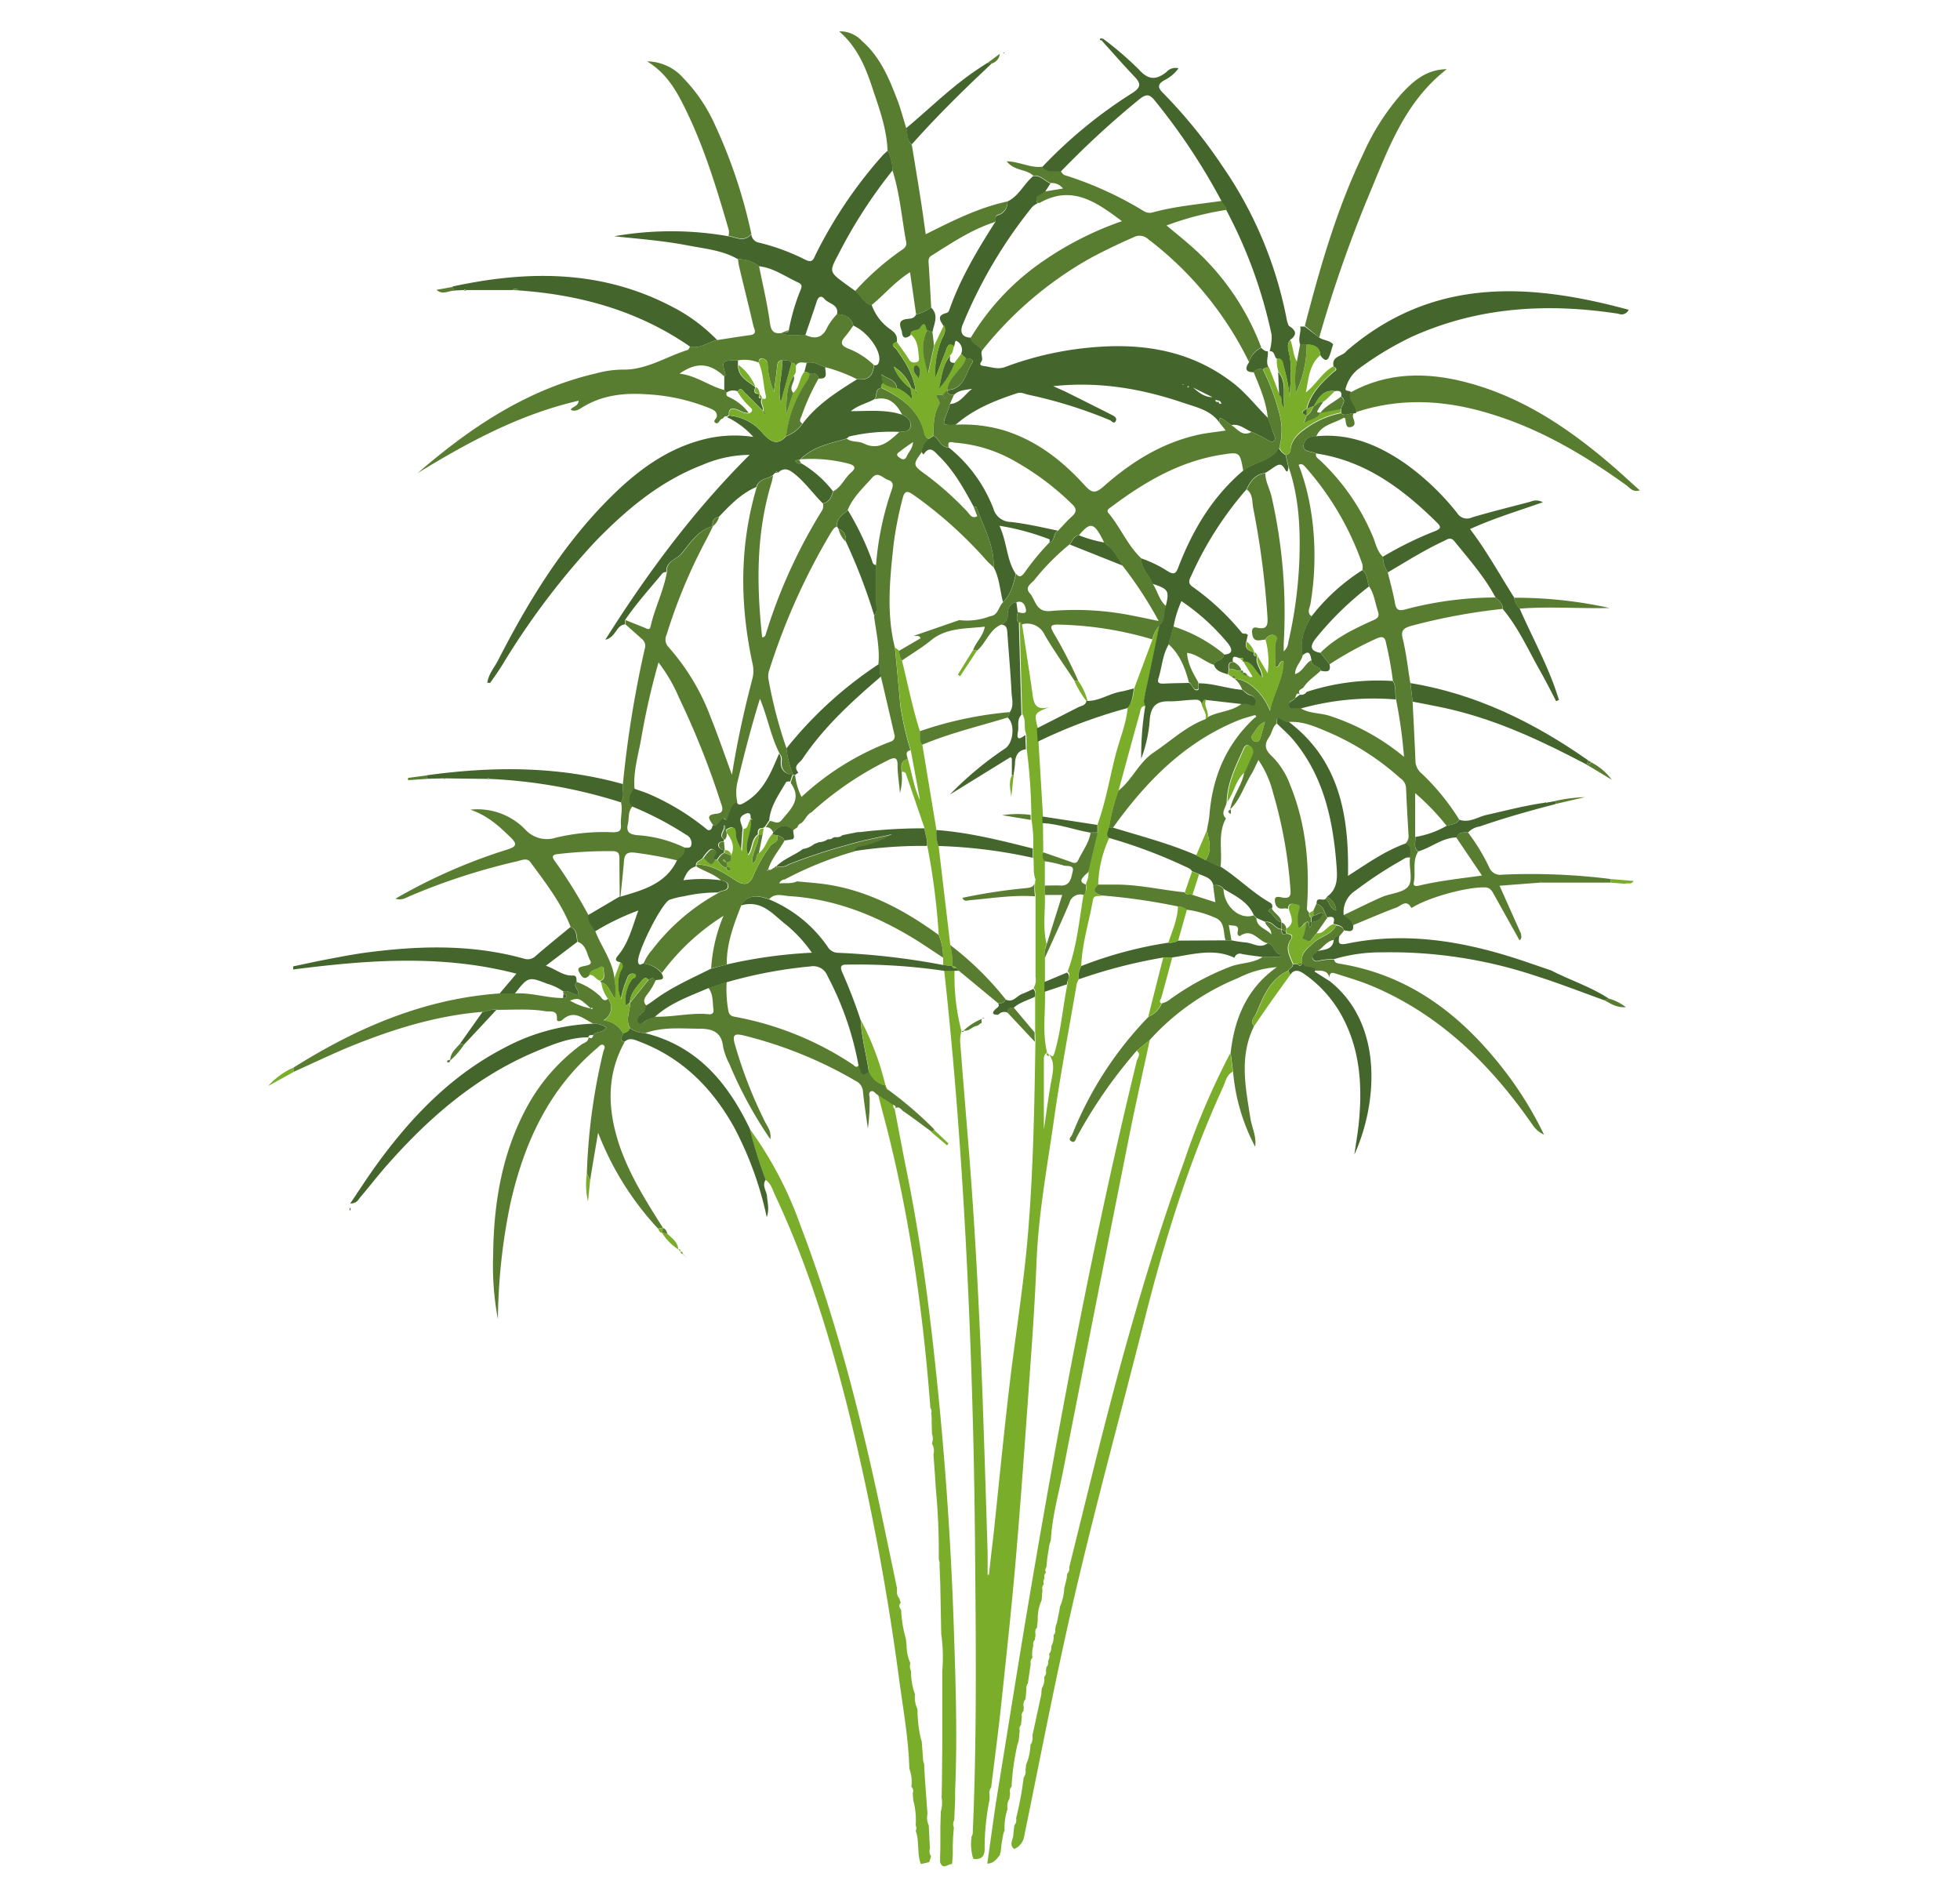 <svg xmlns="http://www.w3.org/2000/svg" width="360" height="345.5" viewBox="0 0 360 345.5"><title>Papyrus</title><path d="M114.41,144a201.41,201.41,0,0,1,4-24.79,1.64,1.64,0,0,0-.51-1.86l-3-2.67v-.8l3.49,1.4c.45.18.93.57,1.11-.25.76-3.4,2.41-6.53,3-10-.17-2,1.84-2.29,2.76-3.41,1.59-1.93,3-4.29,5.71-5-.41.81-.79,1.64-1.22,2.44a98.94,98.94,0,0,0-7.31,17.5,2,2,0,0,0,.34,2.27,41.13,41.13,0,0,1,7.79,13c1.31,3.25,2.44,6.57,3.87,10.46,1-6.29,2.26-11.9,3.71-17.46a5.8,5.8,0,0,0,.09-2.87c-2.37-10.89-2.45-21.74.75-32.5.39-1.53,1.93-1.48,3-2.13-.09.4-.13.82-.25,1.21-2.89,9.37-2.79,18.91-1.75,28.52.54-.06.59-.36.67-.61a97.24,97.24,0,0,1,10.27-22.6,1.78,1.78,0,0,0,.23-1.39c1.21-.24,1.58-1.2,1.87-2.22,1.5-.77,2.08-2.41,3.29-3.46.94-.81.78-1.29-.47-1.63a27.16,27.16,0,0,0-8.79-.8c2.33-2.36,5.48-2.89,8.47-3.78.91.7,2.11.39,3.07.86,2.89,1.42,4.72-.39,6.59-2.1.82-.09,1.89,0,2.06-1s-.56-1.78-1.55-2.17c-1.32-2.53-2.84-3.37-5.09-2.82.67-.55,0-1.94,1.29-2.08,3.69,1.79,6.9,4,7.92,8.35.13.52.3.94.93,1a3.63,3.63,0,0,0-1.35,2.3c-1.78,2.41-1.77,2.52.58,4.21a57,57,0,0,1,7.66,6.82c.47.49.84,1.42,1.86.86L178.8,93c.19.07.51.09.55.22,1.34,3.59,3.28,7,3.17,11-.45-.43-.92-.85-1.34-1.31a77.86,77.86,0,0,0-13.45-12.06c-1.09-.75-1.58-.76-1.94.68a66.39,66.39,0,0,0-1.66,8.45c-.68,6.33-1.36,12.66.25,19,.35,3.59.67,7.17,1,10.75a56.74,56.74,0,0,0,1.86,8.06c-1.13.23-.59,1-.53,1.63-1.44.32-1.14,1.44-1.1,2.44a10.17,10.17,0,0,1-.31,3.76c-.19-2.07-.45-3.59-.44-5.11s-.64-1.45-1.73-.9a60.93,60.93,0,0,0-14.06,9.56c-.9.42-1.16,1.44-1.9,2a1.11,1.11,0,0,0-.7.77l-.83.57c-1.36-1.17-2.55-1-3.6.43-.27-.61-.65-1.08-1.42-1l.78-1.16c.74,0,1.43.75,2.2-.2,1.65-2,3.75-3.83,1.66-6.73,0-.05,0-.14,0-.21l.42-1.28.18,0h.18a12.14,12.14,0,0,0,1.18,4,50,50,0,0,1,16.35-10.15,1,1,0,0,0,.7-1.33q-1.22-5.31-2.47-10.61c-.4-.69.17-1.58-.47-2.22.31-3-.41-5.94-.79-8.9.66-.72.34-1.61.36-2.42,0-2.3,0-4.59,0-6.89a54.79,54.79,0,0,1,2.84-13.75c.27-.74.51-1.58-.55-1.92s-1.91-1.68-3-.44c-1.65,1.88-3.56,3.59-4.51,6-.9.84-2.1,1.48-2,3-.52.16-.72.62-1,1A119.71,119.71,0,0,0,141.32,123a3.33,3.33,0,0,0-.19,1.64,84.18,84.18,0,0,0,3.33,12.8,16.36,16.36,0,0,0,1.26,4.86,2,2,0,0,1-2.15-2.08c0-.6.17-1.22-.33-1.73-1.64-3.13-2.21-6.67-3.66-10.16-1.61,5.18-2.87,10.14-4.08,15.11a8.17,8.17,0,0,0-.06,3.93c-1,.56-1.18,1.61-1.52,2.55-.17.45-.22,1.05-.88.42l.08-.19-.11.16c-.74.33-1,1.5-2,1.28-.64-1-1.59-1.94.62-2.15,1.41-.14,1.09-1.1.77-2a150.71,150.71,0,0,0-7.62-19.16,30.21,30.21,0,0,0-3.83-6.62,134.84,134.84,0,0,0-3.13,13.71c-.53,3.15-1.55,6.25-1.27,9.51-.66,1-1.21,2.06-.41,3.26-.82.91-.56,2.11-.81,3.17-.35,1.42.22,1.92,1.69,2.07a23.58,23.58,0,0,1,8.88,2.36c.1,1.13-.68,1.7-1.44,2.3a69.82,69.82,0,0,0-8-1.46c-1.33-.11-1.75.34-1.85,1.54-.18,2.22-.43,4.44-.66,6.66l-.13,0c0-2.31-.05-4.62-.05-6.94,0-.83,0-1.48-1.17-1.52a79,79,0,0,0-10.09.53c-.8.07-1.37.3-.59,1.3a92.34,92.34,0,0,1,6.21,10c0,1.19.75,2,1.26,3,1.15,2.88,3.16,5.41,3.48,8.63a11.4,11.4,0,0,1,.13,3.65c-1-1.11-1.13-2.61-2.5-3a.27.27,0,0,1-.23-.25c1.23-.47.46-1.54.65-2.32,0-.2-.46-.44-.66-.25-.61.58-1.82.36-2,1.5-1,1.08-1.47.16-1.86-.53-.51-.9.22-1,.86-1.15.48-.15,1.6-.18,1.16-1-.67-1.19-.69-2.88-2.3-3.45-.27-1,0-2.21-1.29-2.7-1.73-4.44-4.63-8.16-7.41-11.94-.64-.88-1.7-.32-2.56-.13a116.37,116.37,0,0,0-19.44,6.3c-.83.34-1.61.92-2.79.54a101.29,101.29,0,0,1,20.46-9c1.91-.58,1.92-1.08.6-2.35-2-1.93-4-3.84-7.28-5a12.18,12.18,0,0,1,10.06,3.64,5.36,5.36,0,0,0,5.6,1.51,37.63,37.63,0,0,1,10.49-1c1.07,0,1.59-.2,1.49-1.35-.11-1.4.36-2.8,0-4.21C114.82,146.33,114.26,145.13,114.41,144ZM167.7,81.19c-1,.68-1.67,1.13-2.31,1.66-.31.25-1,.55-.32,1.09.5.38,1.09.77,1.5-.19C166.89,83,167.6,82.46,167.7,81.19Z" fill="#597d30"/><path d="M259.46,128.86c.18,3.71.39,7.42.53,11.13a3.16,3.16,0,0,0,1.18,2.11,42.89,42.89,0,0,1,6.86,8.44c-.53.89-1.49.87-2.33,1.12a43.94,43.94,0,0,0-5.77-6v8.09c.13.9-.42,1.94.56,2.65-1.16,1.77-.39,3.83-.82,5.71-.17.76.61.63,1,.53,3.72-.88,7.51-1.29,11.53-1.84l-4.73-7c.41-1,1.31-.9,2.15-.93a36.06,36.06,0,0,1,3.92,6.45,2.15,2.15,0,0,0,2.32,1.32,117.33,117.33,0,0,1,20,.8c0,.22,0,.44,0,.66H283.12c-.11-.19-.21-.17-.3,0l-7.39.57,3.94,8.82c0,.38.26.82-.28,1.2l-4.69-8.41c-.37-.67-.68-1.28-1.68-1.31-3.31-.08-10.39,1.84-13.38,3.75a.19.19,0,0,1-.17-.06c-.86-1.54-1.89-.28-2.65,0-2.69,1-5.31,2.15-8,3.25-.21-1-1.13-1.26-1.74-1.84,2.34-1.11,4.66-2.28,7-3.31,1.61-.7,3.79-.75,4.82-1.9s.13-3.5.38-5.29c-.05-.95.36-2-.88-2.6a1.9,1.9,0,0,0,.62-1.48c-.19-3-.34-5.9-.47-8.86a2.3,2.3,0,0,0-1.06-1.71,48.23,48.23,0,0,0-13.08-8.4c-2.38-1-4.76-2.13-7.47-1.92a2.08,2.08,0,0,1-1.29-.37c-1.09-.88-.75.23-.88.68-.78.67-.85,1.73-1.4,2.52-.93,1.33-.68,2.32.51,3.42a14.32,14.32,0,0,1,3.38,5.29c3,7.32,3.62,15,3.08,22.79,0,.22.26.47.4.71,0,.36,0,.69.36.89,0,.28,0,.57,0,.85l-.45,0c-.16-.24-.28-.19-.39,0-.65.08-.65,1.07-1.55,1a6.42,6.42,0,0,1,0-3c.11-.45.5-1.11-.16-1.21s-1.61-.59-1.68.73a2.89,2.89,0,0,0-.82-.06c-1.32.25-1.6-.88-1.59-1.57,0-.85,1-.48,1.53-.41,1.45.2,1.4-.65,1.32-1.67a83.6,83.6,0,0,0-3.19-17.61,18.51,18.51,0,0,0-2.68-6c-.53,1.07-.88,1.92-1.35,2.69-1.3,2.11-2,4.6-3.83,6.36.41-2.45,2.2-4.39,2.58-6.85.48-1.08,1-2.16,1.43-3.24a1.22,1.22,0,0,0-.56-1.61c-.43-.27-.79.07-1,.5-1.39,3.15-3,6.23-3.1,9.79,0,1-1.27,2-.13,3.09-1.58,2.83-.62,5.94-1,8.9L221.4,158c1.35-1.81.61-3.72.29-5.6.15-.91.37-1.8.45-2.71.56-7,3.07-13,8.29-17.85.16-.09.4-.19.22-.4s-.36,0-.55,0c-.87.27-1.76.49-2.6.83-9.9,4-17,11.26-23.08,19.75l-.75,0a37.52,37.52,0,0,1,1.71-6.77c2.58-2,3.74-5.2,6.58-7.1,3.12-2.08,5.86-4.73,9.45-6.07l.38-.36c2-1.11,4.46-1,6.3-2.49a8.7,8.7,0,0,1,1,0c.55.1,1.26.72,1.52-.25.18-.69-.43-1.21-1-1.37s-1-.68-1.48-1a4.3,4.3,0,0,0-1.35-1.93c2.33,0,5.3,2.72,6.46,5.86.59-3.08,2.49-5.82,2.49-9.12-1-.06-.57,1.32-1.53,1,0-1.34-.05-2.66,0-4,0-.59.64-1.31-.06-1.7s-1.32.14-1.76.75c-1,.06-2.15.6-2.37-1-.1-.68-.08-1.41.87-1.19,2,.45,2-.66,1.91-2.1a155.33,155.33,0,0,0-2.6-19.82c-.25-1.17,0-2.59-1.19-3.45.67-1.52,1.59-2.78,3.41-3,0,1.51.79,2.82,1.13,4.25a96,96,0,0,1,2.24,27.09c0,.42,0,.84,0,1.37a2.53,2.53,0,0,0,.86-1.73,81,81,0,0,0,2-14.6c.24-5.91,0-11.79-1.94-17.48l-.53-2.24a1,1,0,0,0,.87-1c.24-2,1.66-3.08,3.18-4.12a16.34,16.34,0,0,1,6.08-2.56c.78.66,1.57-.06,2.36,0a1,1,0,0,0-.07,1c.22.6.45,1.3-.42,1.53s-.91-.46-1-1c-.07-.32,0-.88-.5-.62-1.74,1-4,1.23-4.91,3.35a2.08,2.08,0,0,0-2.35,1.59c-.14,1.23,1.27,1.15,2.12,1.48a1.11,1.11,0,0,1,.19.09c-.14.62.35.87.7,1.19A40.83,40.83,0,0,1,252,98.17c.64,1.37.84,3,2,4.07a5.27,5.27,0,0,0,.9,2.88c.45,1.9,1,3.79,1.33,5.7.25,1.35.83,1.39,2,1.07a65,65,0,0,1,16.43-2.16c.59.6,1.42,1.06,1.31,2.1a109.53,109.53,0,0,0-16.75,3.11c-1.36.4-2,.8-1.56,2.42.64,2.65.93,5.39,1.38,8.09C259.19,126.59,259.32,127.73,259.46,128.86Zm-20.66-1.35c-.76-.4-.73.27-.9.66-.28.57-1.49.55-1.09,1.48.29.71,1.1.31,1.68.42l.4,0c1.61,1,3.51.83,5.24,1.37A41.45,41.45,0,0,1,257.88,139a89.22,89.22,0,0,0-1.47-10.57c-.19-1.13.08-2.34-.57-3.39a65.66,65.66,0,0,0-1.23-6.81c-.24-1.43-.78-1.4-1.94-.89A64.44,64.44,0,0,0,244.2,122l-1.65-2.13c2.65-2.67,6-4.3,9.32-5.8.83-.37,1.61-.6,1.24-1.73-.53-1.57-.7-3.26-1.65-4.67-.4-1-.28-2.2-1.21-3a3.45,3.45,0,0,0,0-1,53.32,53.32,0,0,0-10.35-17.74c-.34-.36-.68-.94-1.38-.55,2.88,7.26,3.67,16.84,2.17,25.56-.12.72-.73,1.6.23,2.25-1.35,2.21-2.21,4.52-1.64,7.16-.28,1.19-1.41,2.05-1.41,3.45,1.45-.43,1.85-2,3-2.55-.11,1.23,1.58.89,1.69,1.93-1,1-2.29,1.77-3.09,3-.28.43-1.27.47-.71,1.34Zm-6.46,5.06c-1.32.54-1.66,1.6-2.28,2.36a.78.78,0,0,0,.38,1.22c.61.29.9-.15,1.05-.64C231.78,134.62,232,133.72,232.34,132.57Z" fill="#597d30"/><path d="M141.9,87.32c-1,.65-2.56.6-3,2.13-2.8,1.19-4.84,3.35-6.88,5.49-1,.13-1.22.84-1.15,1.71h0c-2.72.74-4.12,3.1-5.71,5-.92,1.12-2.93,1.43-2.76,3.41a1,1,0,0,0-.9.44c-2.28,2.76-4.69,5.41-6.69,8.38v.8c-1.68.13-1.64,2.36-3.63,2.81,7.82-12.4,16.3-23.78,26.5-33.95A22.09,22.09,0,0,0,129,85.39c-7.79,3-14,8.22-19.75,14.16a138.44,138.44,0,0,0-17,22.59c-.7,1.11-1.45,2.18-2.2,3.25,0,.07-.25,0-.55,0,.23-1.58,1.26-2.74,1.92-4,5.41-10.56,11.52-20.67,19.88-29.22,5.38-5.51,11.36-10.13,19.15-11.75a23.36,23.36,0,0,1,7.91-.18,15.18,15.18,0,0,0-4.84-3.63l.4-.28a8.92,8.92,0,0,1,6.22,3.29c1.31,1.42,2.61,2.36,4.28.5a6.32,6.32,0,0,0,3-2.31c2.65-3.54,6.32-5.86,10-8.15,2,.24,2.9-.48,3.14-2.58.61.07.8-.21.92-.8.37-1.87-2.13-5.34-4.74-6.47-.4-1.56-1.53-2.06-3-2.08.36-1.84-1.51-1.9-2.29-2.81-.62-.73-1.15-.45-1.44.46-.67,2.06-1.39,4.11-2.09,6.16-1.43-.12-2.9.37-4.28-.35a.19.19,0,0,1,.24-.16c.4.09.78.1,1-.37a37.72,37.72,0,0,1,2-7c.21-.61.75-1.32-.24-1.76-2.38-1.08-4.53-2.71-7.23-3a6.31,6.31,0,0,0-3.87-1.3c-2.85-1.65-6.1-1.92-9.24-2.53-4.44-.86-9-1.2-13.49-1.68a60.63,60.63,0,0,1,21,0c1.43.22,2.92,1.19,4.19-.38a1.69,1.69,0,0,0,1.45,1.56,39.49,39.49,0,0,1,8.47,3.13c1.41.72,1.54-.28,1.92-1A82.38,82.38,0,0,1,162,28.67c.32-.37.7-.68,1.05-1a8.1,8.1,0,0,1,.9,3.61,89.94,89.94,0,0,0-10,15.51c-1.67,3.12-1.61,3.16,1.29,5.31.62.46,1.25.9,1.88,1.35,1.11.74,1.51,2.31,3,2.59a9.17,9.17,0,0,0,3.31,4.37c1.08.78,1.45,1.29,1.28,2.44-1.42.5-.22,1,0,1.39,1.6,2.28,3.07,4.61,3.45,7.45l0,0-.78-.49a8,8,0,0,0-3.23-3.87,9.08,9.08,0,0,0,3.11,4l.37,2.18a6.88,6.88,0,0,0-2.88-2.2c-.16-1.64-1.65-1.68-2.84-2.55l.34,1.64a.79.79,0,0,0-.38.85c-1.33.14-.63,1.53-1.3,2.08-1.29.74-2.84,1-4.3,2.18,3.36,0,6.43-.33,9.39.64,1,.39,1.73,1.13,1.55,2.17s-1.24.91-2.06,1a33.69,33.69,0,0,0-9.17.84l-.49.39h0c-3,.89-6.14,1.42-8.47,3.78a.13.13,0,0,1-.21.08l-.74.19c.19.61.68.56,1.15.52a20.25,20.25,0,0,1,5.77,5.1c-.29,1-.66,2-1.87,2.22-1.72-1.71-3.13-3.7-5-5.26-1.1-.9-2-1.5-3.28-.33-.11-.28-.24-.34-.42-.06Z" fill="#44652b"/><path d="M185.05,37c2.09-1,3-3.21,4.72-4.66,1.32-.18,2.11.91,3.17,1.36l-1,1.54c-.53.65-2.14.59-1.37,2.09a4.25,4.25,0,0,0-1,.7,86.63,86.63,0,0,0-12.77,21.64c-.53,1.31-.11,2.32,1.55,2.34.13,1.26,1.68,1.35,2,2.45-.3.66.34,1.37-.13,2s.17.72.52.77c1.3.15,2.51.7,3.91.16A60.08,60.08,0,0,1,200,63.85c9.53-.94,18.52.38,26.39,6.41,2.47,1.89,4.33,4.35,6.52,6.52.3.85.61,1.69.9,2.55.19.57.7,1.27.09,1.71-.38.26-1-.17-1.49-.48a23,23,0,0,0-2.54-1.25c-1.21-.49-2.23-1.54-3.71-1.23-.49-.35-1-.73-1.49-1.06-1-.65-.55.29-.67.62-1.59-2.28-4.16-2.82-6.55-3.63-7.64-2.59-15.43-4-24-3.09,1.09.5,1.78.78,2.45,1.11q4.16,2.07,8.29,4.16c.45.22,1,.55.77,1.08-.35.76-.77,0-1.16-.13A84.55,84.55,0,0,0,188.9,72.5c-.67-.14-1.33-.53-2.06-.29-4.08,1.34-8.05,2.92-11.34,5.82-2.47.07-2.46.08-1.52-2.27.21-.5.34-1,.5-1.56,1.93-.12,2.74-1.83,4.09-2.8-1.19.23-2.43.2-3.34,1.11-.65.06-1.17-.07-1.23-.85l0,0c3.1-.15,3.3-3.05,4.53-4.92.5-.76-.45-.94-1.12-.92l-.88-.82a1.83,1.83,0,0,0-.76-2.34c-.44-.34-.34.69-.58,1.05-1.16-.83-1.27.25-1.52.89-.67,1.64-1.28,3.32-1.91,5a16.3,16.3,0,0,1,1.09-7c.29-.87,1.13-1.69.46-2.73s-1.29-1.92.5-2.38c.38-.09.51-.44.63-.78,2-5.67,5.09-10.79,8.29-15.84.43-.32-.37-1.13.74-1.39A2.43,2.43,0,0,0,185.05,37Zm39,36.63-.8-.19c0,.11,0,.27.09.31a.54.54,0,0,0,.73-.15c-.16.18-.39.38,0,.57.07,0,.2-.06.3-.09Zm-4.94-2.46c1.05.87,2.09,1.79,3.58,1.77Zm-1.66-.54-.34-.06c.05,0,.09.08.15.09A.49.49,0,0,0,217.47,70.65Zm.92.41s-.08-.11-.13-.12-.09.06-.14.1.08.1.13.11S218.34,71.09,218.39,71.06Z" fill="#44652b"/><path d="M160.52,67.05c-.24,2.1-1.12,2.82-3.14,2.58a29.2,29.2,0,0,0-5.8-2.19c-1.11-.38-2.13-1.14-3.41-.81-.72,0-1.52-.34-2,.56a.72.72,0,0,0-.8-.54c-.46-.63-1.14-.44-1.75-.47-.77,0-.83.55-.89,1.16-.15,1.45-.36,2.9-.58,4.63A14.37,14.37,0,0,1,141,67.13c0-.62-.2-1.13-.87-1.27s-.75.24-.79.73a6.76,6.76,0,0,0-3.8-.4c-3,0-3,0-2.29,2.63,0,.08-.14.21-.22.31-2.68-2.48-5.09-2.68-8.22-.51,3.1.37,5.42,2.26,8.19,3l.42.42c0,.33-.08.67.39.84a9.72,9.72,0,0,1,3.71,2.93c-.81.14-1.43-.36-2.13-.61-1-.36-1.61-.17-1.52,1l-.4.28c-.46-.16-.56.37-.83.43-.53.13-.63,1.11-1.22.76s.21-.77.24-1.16c.09-1-.69-1.28-1.42-1.58a35.8,35.8,0,0,0-11.47-2.52c-4.16-.28-8.14.15-11.78,2.38-.63.39-1.31.89-2.16.48.27-.65,1.31-.53,1.46-1.68C95.46,76.08,86,81.2,76.72,86.88,86.4,78.51,96.83,71.5,109.5,68.57a19.18,19.18,0,0,1,4.79-.69c4.42.11,8-2.36,12-3.6.2-.06.32-.42.47-.64,1.87.51,3.29-.87,5-1.19,2-.3,4-.64,6-.9,1.42-.18.76-1.1.61-1.72-.83-3.61-1.74-7.21-2.6-10.81a13.9,13.9,0,0,1-.22-1.44,6.31,6.31,0,0,1,3.87,1.3c.69,3.48,1.53,6.95,2,10.46.22,1.61.82,2,2.21,1.82,1.38.72,2.85.23,4.28.35,1.88.88,3.23.52,4.1-1.52a12.36,12.36,0,0,1,1.72-2.29c1.47,0,2.6.52,3,2.08a22.81,22.81,0,0,1-1.47,2c-.9,1-.93,1.65.54,2.24A14.12,14.12,0,0,1,160.52,67.05Z" fill="#597d30"/><path d="M53.91,196.07c11.62-7.31,24-12.65,37.86-13.62h2.84c3-.18,5.85.86,8.81.84.33,0,.71,0,.66-.44,0-.15-.37-.25-.58-.37a.38.38,0,0,1,0-.4c1-.29,1.74.58,2.61.66.42-1-1-1.54-.2-2.41a12.52,12.52,0,0,1,4.2,2.52c.39.31.73,1.32,1.57.57a2.63,2.63,0,0,1-.83,3.95,4.76,4.76,0,0,1,3.59,2.37c.17.52-1.06,1.31.3,1.6-3.4,6.15-3.14,12.45-1,18.91,1.86,5.51,4.93,10.36,8,15.21l-.89.17a54.7,54.7,0,0,1-11-17.61c-.48,2.92-1,5.83-1.45,8.74l-.61-1.22a109.64,109.64,0,0,1,3-22.31c.12-.47.51-1,.06-1.29s-.85.27-1.21.58c-8.9,7.53-13.43,17.5-15.91,28.59a109,109,0,0,0-2.28,21.17,53.25,53.25,0,0,1-.87-11.82c.1-9.6,1.64-18.88,6.36-27.44a34.83,34.83,0,0,1,9.82-11.16c.5-.37,1.35-.47,1.34-1.36h0c.59.41.78,0,.89-.46.6-.74,1.88-.33,2.38-1.33A3.71,3.71,0,0,0,109,188c-1.83-.82-3.51-2.71-5.71-.69-.28.26-1,.41-1-.11.16-1.81-1.21-1.34-2.08-1.48-3-.5-6-.24-9-.26-.89-.21-1.68.32-2.54.37-8.35.67-16.25,3.1-24,6.23-3.64,1.48-7.19,3.2-10.77,4.81C53.9,196.61,53.9,196.34,53.91,196.07Zm54.63-10.85c-2.25-2-2.25-2-3.86-1.45A12.69,12.69,0,0,0,108.54,185.22Zm.3,0c0-.05-.09-.14-.14-.14s-.11.07-.16.12.1.13.15.13S108.79,185.28,108.84,185.25Z" fill="#597d30"/><path d="M180.3,64.48c-.33-1.1-1.88-1.19-2-2.45a45.59,45.59,0,0,1,13.18-14,60,60,0,0,1,14.59-7.41c-4.63-3.46-9.14-6.75-15.11-3.36a1.08,1.08,0,0,1-.41,0c-.77-1.5.84-1.44,1.37-2.09l3.33-.55a2.64,2.64,0,0,0-2.3-1c-1.06-.45-1.85-1.54-3.17-1.36-1.3-1.25-3.46-.83-4.88-2.64,2.41.07,4.38,1.27,6.52,1,.93,1.09,2.22.75,3.41.84.23.24.43.62.71.7a65.34,65.34,0,0,1,14.59,6.64,2,2,0,0,0,1.62.2c4.14-1.13,8.41-1.48,12.64-2.1.23.58.87,1,.87,1.65a55,55,0,0,0-11,2.86c1.41,1.18,2.62,2.14,3.78,3.15a46.58,46.58,0,0,1,13.62,19.26,4.28,4.28,0,0,0-2.25,2.67A63.27,63.27,0,0,0,210.86,43.9a2.3,2.3,0,0,0-2.68-.31c-2.71,1.18-5.37,2.45-8,3.87A67.72,67.72,0,0,0,180.3,64.48Z" fill="#597d30"/><path d="M230.34,188.46c-2.76,5.55-1.57,11.24-.67,16.93.27,1.73,1.17,3.36.86,5.2a36.18,36.18,0,0,1-4.05-13.76c-.14-1.16-.29-2.31-.44-3.47.7-6.35,3-11.87,8.49-15.74a18.79,18.79,0,0,0-7.12,2,44.53,44.53,0,0,0-16.21,11.35L208.76,193a87.69,87.69,0,0,0-11,15.86c-.2.38-.32,1.08-.91.78-.84-.43,0-.93.13-1.37a66.32,66.32,0,0,1,14-21.56,4.33,4.33,0,0,0,2.4-2.44,4.24,4.24,0,0,0,1.14-.45,48.57,48.57,0,0,1,11.39-6.26c2-.79,4.21-.58,6-1.81h3.14l.1-.49c-1.25-.22-1.14-1.78-2.31-2.07a1.48,1.48,0,0,1-.21,0c-1.59-.49-2.67-2.76-4.83-1.33-.28.18-.59-.3-.48-.69.4-1.54-.89-1-1.63-1.31.17.95.33,1.9.5,2.84h-1.09c-.48-1.48,0-3.44-2-4.19a18.56,18.56,0,0,0-5.18-1.44,2.9,2.9,0,0,0-1.64-.61,111,111,0,0,0-13.94-2c-1.15-.37-1.94-.87-.69-2l3.36,0c4.23,0,8.36,1,12.55,1.41.34.54.91.38,1.4.46l4.27,1.37-.41-3.05a1.7,1.7,0,0,1,1.91.65c.11,3.19,3,5.69,5.51,4.81l.52.51c.1,1.73,1.73,1.86,2.75,3,0-1.21-.95-1.48-1.13-2.23,1.31-.32,1.77,1.27,2.93,1.29.15.44,0,1.2.88.83.73,0,1.4.27.86,1.07-1.11,1.67-.15,3.05.39,4.51,0,.62-.62.75-.85,1.19-3.34,1.54-4.55,4.73-5.85,7.78C230.5,186.74,229.45,187.48,230.34,188.46Z" fill="#597d30"/><path d="M226,193.36l.44,3.47c-1.14.54-1.31,1.73-1.75,2.71-6.29,13.72-10.74,28.07-14.43,42.67-4.21,16.62-8.74,33.17-12.65,49.86-3.5,14.91-6.38,30-9.46,45a3.11,3.11,0,0,1-1.86,2.51c-1.08-.83-.12-1.79-.17-2.68l.19-1.68a1.4,1.4,0,0,0,.32-1.28,59.48,59.48,0,0,0,1.39-7.49,1.76,1.76,0,0,0,.34-1.39l.12-1,.26-.67a9.75,9.75,0,0,0,.52-2.92,2.34,2.34,0,0,0,.37-1.74l1.65-7.63,0-.41.09-.65a3.2,3.2,0,0,0,.44-1.91v-.17a1.11,1.11,0,0,0,.29-1.07l.11-.73a1,1,0,0,0,.28-.95c.14-.48.4-.94.18-1.45.46-.41.39-1,.46-1.51a3.26,3.26,0,0,0,.37-1.94,1,1,0,0,0,.3-1l.11-.67.21-.59.44-2.17.13-.81a9.7,9.7,0,0,0,.79-3.39l.42-1.71.14-1a1.17,1.17,0,0,0,.34-1.09q1.92-7.77,3.84-15.53c4.93-20,10.31-39.83,17.32-59.19A137.76,137.76,0,0,1,226,193.36Z" fill="#79ad2a"/><path d="M185.05,37a2.43,2.43,0,0,1-1.56,2.38c-1.11.26-.31,1.07-.74,1.39-4.26,1.36-7.94,3.84-11.68,6.19-.66.42-.52,1.06-.48,1.7.16,2.6.3,5.19.44,7.79a6.78,6.78,0,0,1-2.77,1.26L167.15,50c-2.81,1.76-4.74,4.15-7.09,6.05-1.51-.28-1.91-1.85-3-2.59a49.82,49.82,0,0,1,8.16-7.26c.6-.44,1.4-.76,1.22-1.76-.82-4.39-1.15-8.87-2.52-13.15a8.1,8.1,0,0,0-.9-3.61c-.15-4.27-1.7-8.21-3-12.17-1.21-3.58-2.73-7-5.88-9.75a5.43,5.43,0,0,1,4.16,1.75c3.3,2.86,4.95,6.75,6.46,10.69.68,1.76,1.15,3.6,1.72,5.4.25,1,.16,2.15,1,3,.57,3.5,1.15,7,1.7,10.52.29,1.86.54,3.74.85,5.9C174.89,40.59,179.72,38.13,185.05,37Z" fill="#597d30"/><path d="M167.39,328.15a6.65,6.65,0,0,0-.17-2.7l-.2-.7c-.16-5.56-1.16-11-1.9-16.52A455.59,455.59,0,0,0,155.81,259c-3.4-13.52-7.48-26.82-13.44-39.47-.47-1-.73-2.14-1.73-2.81a82.41,82.41,0,0,1-2.91-9.36A69.42,69.42,0,0,1,147,225c7,18.35,11.66,37.37,15.64,56.57q1.05,5,2.11,10.09c0,.64-.11,1.3.4,1.82l.3.88c-.48.47-.23.89.07,1.32a21.71,21.71,0,0,0,.64,4.46l.24.93.12,1.16a7.93,7.93,0,0,0,.69,3.22,1.91,1.91,0,0,0,.12,1.43,12.29,12.29,0,0,0,.73,4.29h0a4.89,4.89,0,0,0,.45,2.69,25.44,25.44,0,0,0,.58,5.29l.21.7c.09,1.18.18,2.36.26,3.54l.2.65,0,.61c.05.85.11,1.69.16,2.54.15,2,.29,3.93.43,5.9a3.49,3.49,0,0,0,.24,2.16l.21,4.22a1.61,1.61,0,0,0,.22,1.44l-.35,1.08-.89.21-.64.14c-.77-2-.22-4.13-.95-6.1a1.1,1.1,0,0,0,0-1,14.32,14.32,0,0,0-.45-4.65l-.09-1.28A1,1,0,0,0,167.39,328.15Z" fill="#79ad2a"/><path d="M164.32,203.63c.75,3.92,1.48,7.84,2.27,11.76,2.4,11.87,4,23.86,5.26,35.89q2.61,24.36,3.38,48.85c.32,9.56.62,19.14.2,28.71l0,1.7c-.05,1.26-.11,2.52-.16,3.77a1.37,1.37,0,0,0-.07,1.3l-.14,1.72L175,339l0,1.69-.13,1.66,0,0c-.74-.07-1.7,1.18-2.2-.37l0-.85.05-1.68,0-2.11,0-1.27c0-1.13.06-2.26.08-3.39a5.46,5.46,0,0,0,.15-2.54l.06-2.94.06-6.78q0-6.76,0-13.52a30.5,30.5,0,0,0-.19-6.82l-.18-9.28-.12-3v-.87l-.15-.57a126.68,126.68,0,0,0-.58-13.36l-.06-1.23c-.11-1.57-.23-3.13-.34-4.69a2.41,2.41,0,0,0-.28-1.94,2.7,2.7,0,0,0,0-1.86l0-.42-.05-1.69,0-.85-.08-.83a.9.9,0,0,0-.15-.89c-1.4-18.4-4-36.62-8.8-54.47-.27-1-.53-2-.8-3.07l2.76,1.76c.08.31-.1.75.43.83Z" fill="#79ad2a"/><path d="M276,111.83c.11-1-.72-1.5-1.31-2.1-2-3.78-4.87-7-7.53-10.3-.75-.93-1.37-.34-2-.05-3.56,1.65-6.87,3.75-10.25,5.74a5.27,5.27,0,0,1-.9-2.88,64.67,64.67,0,0,1,9.6-4.71c1.06-.43,1.12-.77.33-1.55-6.29-6.21-13.16-11.36-22.21-12.7a1.11,1.11,0,0,0-.19-.09c-.85-.33-2.26-.25-2.12-1.48a2.08,2.08,0,0,1,2.35-1.59c6.15-.61,11.43,1.62,16.32,5a46.65,46.65,0,0,1,9.58,9.14,2.1,2.1,0,0,0,2.68.77c3.56-1.06,7.17-1.94,10.76-2.89a2.52,2.52,0,0,1,2.26.1c-4.57,1.62-9,2.93-13.36,4.93,3.05,4,5.44,8.39,8.1,12.57a3.41,3.41,0,0,0,1,2c2.44,5.59,5.46,10.93,7.22,16.8l-.51.24c-1-1.95-2-3.91-3.09-5.83C280.61,119.19,278.83,115.19,276,111.83Z" fill="#44652b"/><path d="M225.25,38.62c0-.7-.64-1.07-.87-1.65a114.3,114.3,0,0,0-12.23-18.44c-1.06-1.36-1.69-1.24-2.9-.29a166.54,166.54,0,0,0-14.43,13.29c-1.19-.09-2.48.25-3.41-.84a85.62,85.62,0,0,1,16.51-13.57c1.81-1.15,1.61-1.86.34-3.17-2-2.1-3.95-4.34-5.92-6.52l.26-.33a63.39,63.39,0,0,1,6.55,5.63c1.77,2,3.2,2,5.1.49a2.19,2.19,0,0,1,2.21-.67,7.13,7.13,0,0,1-2.63,2.2c-1.27.76-1.19,1.34-.22,2.32a91.86,91.86,0,0,1,10.9,13.42,74,74,0,0,1,11.86,28.35,6.15,6.15,0,0,0,.35,1c1.2.73,1.7,1.54.27,2.56-.69.82-.37,1.77-.19,2.62.57,2.64.19,5.28.07,7.95a28.58,28.58,0,0,0-1.08-5.54c-.18-.72-.17-1.63-1.31-1.57-.49-.39-.31-1.42-1.28-1.36a9.23,9.23,0,0,0,.36-3A86.94,86.94,0,0,0,225.25,38.62Z" fill="#44652b"/><path d="M248.7,75.89c-.79-.07-1.58.65-2.36,0,0-.26,0-.52,0-.79.11-.76,1.11-1.52,0-2.27.21-1-.34-1.12-1.13-1-2.16-.3-3,1.2-3.89,2.75l-1.24.47c.7-2.81,2.66-4.71,4.69-6.57.36-.34,1.21-.6.18-1.15-.47-2,1.65-1.83,2.35-2.85,15.62-13.5,33.26-12.64,51.84-7.59a1.41,1.41,0,0,1-1.87.73c-13.06-2-25.81-1.28-38,4.25a58.78,58.78,0,0,0-9.9,6,6.68,6.68,0,0,0-2.17,3.33c-.33.81.75.41.94.85-.57,1.44,1.11,2.29,1,3.62A.32.32,0,0,1,248.7,75.89Z" fill="#44652b"/><path d="M163.92,202.82l-2.76-1.76c-.4-.24-.73-.85-1.22-.62s-.21.87-.21,1.32a36.41,36.41,0,0,1-.33,5.5c-.31-2.26-.66-4.52-.9-6.78a2.28,2.28,0,0,0-1.31-1.95,77.3,77.3,0,0,0-20.63-8.37c-1.71-.41-2.07-.08-1.57,1.69a82.72,82.72,0,0,0,5.5,14.13c.45.91,1.22,1.75,1,3.25a76.43,76.43,0,0,1-7.53-13.85,11.7,11.7,0,0,1-1.15-3.16c-.28-2.62-1.91-3.27-4.14-3.29-3.42,0-6.86-.4-10.17.81a5.24,5.24,0,0,1-2.76-.9c-.91-1.55,0-3.11,0-4.67v0l3.42-4.24c.44-.16.9-.64,1.27.1a11.12,11.12,0,0,1-1.45,2.46c-.45.61-1.06,1.33-.28,2.16a1.61,1.61,0,0,1-.63,1.24c-.49.49-1.19,1.2-.81,1.74.58.85,1.14-.18,1.72-.4l1.35-.51c3.31.1,6.57-.78,9.88-.45.61.06.92-.25.83-.88-.19-1.34,0-2.76-.92-3.95l3.35-1.09a22.29,22.29,0,0,0,.26,5c.11.72.26,1.22,1.21,1.38a58,58,0,0,1,21.66,8.75c.31.2.75.86,1.17.06.48.66.18,2.49,1.9,1.25a4.26,4.26,0,0,0,3.05,2.57h0a.7.7,0,0,0,.45.81,69.49,69.49,0,0,1,8.44,7.26l-.46.45c-1.74-1.27-3.45-2.58-5.23-3.8-.41-.28-.79-1.06-1.52-.49l0,0C164.76,203.1,164.18,203,163.92,202.82Z" fill="#597d30"/><path d="M249,75.71c.14-1.33-1.54-2.18-1-3.62,6.81-3.76,14-3.78,21.27-1.89,9.89,2.57,18.19,8,25.91,14.52,2,1.66,3.86,3.44,6,5.34-1.35.38-1.83-.48-2.44-.92-8-5.78-16.49-10.75-26.1-13.47C264.81,73.43,256.91,73.07,249,75.71Z" fill="#597d30"/><path d="M239.67,59.84c2.79-10.75,5.84-21.42,10.67-31.48a43.51,43.51,0,0,1,7.12-11.18c2.16-2.33,4.53-4.42,8.27-4.47-7.92,6.16-10.91,15.11-14.5,23.61A240.25,240.25,0,0,0,242.3,62Z" fill="#597d30"/><path d="M131.72,62.45c-1.66.32-3.08,1.7-5,1.19-9.46-6.54-20.08-9.5-31.42-10.3a.81.81,0,0,0-1.18-.07l-8.55,0c-.14-.17-.26-.14-.37,0l-1.72.08c-.14-.24-.28-.48-.41-.72,13.81-3,27.38-3.1,40.3,3.66A31.45,31.45,0,0,1,131.72,62.45Z" fill="#44652b"/><path d="M105.91,180.34c-.83.87.62,1.45.2,2.41-.87-.08-1.63-.95-2.61-.66a10,10,0,0,0-3-1.42c-3.39-1.34-3.53-1.29-5.92,1.79H91.77l3.08-3.64c-13.68-3.57-27.31-2.52-41-.77l0-.57c2.18-.45,4.35-.94,6.53-1.35s4.56-.88,6.85-1.18c9.77-1.29,19.51-1.56,29.12,1.14a2.08,2.08,0,0,0,2.09-.57c2.08-1.8,4.22-3.52,6.33-5.26,1.28.49,1,1.73,1.29,2.7l-5.8,4.4c1.85.63,3.11,1.87,4.91,1.8C106,179.12,105.87,179.81,105.91,180.34Z" fill="#44652b"/><path d="M246.81,171l-.85,1a1.06,1.06,0,0,0-1,.63c-1.39.23-2,1.55-3.15,2.16-.1.52-1.08.64-.69,1.34s1,.38,1.65.25a14.19,14.19,0,0,1,2.27-.16c.1.62.59.7,1.09.78,12.93,2.11,22.42,9.55,30.18,19.59a66.46,66.46,0,0,1,7.28,11.79h0a4.9,4.9,0,0,1-2-1.65c-7.62-11-16.84-20.22-29.39-25.56-2.12-.91-4.36-1.57-6.56-2.27-.57-.17-1.5-.65-1.43.69-.33-1.42-1.46-1.33-2.54-1.33-.49-1.09-2.37,0-2.54-1.62s1-2.37,2-3.35c1.29-1.32,3.41-1.53,4.3-3.33C246.05,170.08,246.71,170.17,246.81,171Z" fill="#597d30"/><path d="M109,188a3.71,3.71,0,0,1,2.34.72c-.5,1-1.78.59-2.38,1.33-.3.14-.81-.11-.89.46h0c-3.44,0-6.54,1.3-9.62,2.59-10.88,4.56-19.57,12.05-27.28,20.79-1.72,1.94-3.3,4-5,6-.39.48-.64,1.13-1.85,1.14,1.7-2.5,3.2-4.85,4.83-7.1,6.35-8.76,13.71-16.42,23.44-21.47A37.49,37.49,0,0,1,109,188Z" fill="#44652b"/><path d="M138,42.94c-1.27,1.57-2.76.6-4.19.38a3,3,0,0,0,.07-1c-2.32-8-4.74-16-8.59-23.49-1.48-2.87-3.21-5.58-6.43-7.56a9,9,0,0,1,6.65,3.07A29.8,29.8,0,0,1,131.35,23,94.26,94.26,0,0,1,138,42.94Z" fill="#597d30"/><path d="M245.06,176.14a14.19,14.19,0,0,0-2.27.16c-.62.13-1.25.47-1.65-.25s.59-.82.69-1.34c1.3-.36,3-.18,3.15-2.16a1.06,1.06,0,0,1,1-.63c-.13,1.05-.32,1.74,1.39,1.39,11.39-2.35,22.37-.28,33.16,3.42l4.36,1.49c3.49,1.79,7.27,3,10.58,5.16l-.75.34c-4.2-1.5-8.35-3.14-12.6-4.48a84.41,84.41,0,0,0-28.16-4.34A30.34,30.34,0,0,0,245.06,176.14Z" fill="#44652b"/><path d="M115.7,188.84a5.24,5.24,0,0,0,2.76.9c9.61,2.37,15.21,9.12,19.27,17.57a82.41,82.41,0,0,0,2.91,9.36c-.75,1.09.19,2.07.25,3.1s.46,2.32-.06,3.77a63.21,63.21,0,0,0-6.05-16.61c-4-7.13-9.5-12.66-17.3-15.62-.91-.35-1.84-.82-2.74,0-1.36-.29-.13-1.08-.31-1.6A1.51,1.51,0,0,0,115.7,188.84Z" fill="#44652b"/><path d="M259.46,128.86c-.14-1.13-.27-2.27-.4-3.41,12.07,2,22.73,7.24,32.65,14.2-.08.26-.17.52-.26.78-7.94-4.18-16-8-24.82-10.11C264.26,129.75,261.85,129.34,259.46,128.86Z" fill="#44652b"/><path d="M114.41,144c-.15,1.11.41,2.31-.38,3.35a92.84,92.84,0,0,0-24.16-4.3c-.13-.2-.26-.21-.4,0l-7.64-.1h-.39l-3,.08c0-.21,0-.43,0-.65C90.54,140.71,102.55,140.68,114.41,144Z" fill="#44652b"/><path d="M239.18,176.56c.17,1.6,2,.53,2.54,1.62-.06,0-.13.06-.18.1a.33.33,0,0,0-.08.16l2.82,1.79c9.94,7.93,8.69,22.57,4.48,31.83.27-1.92.61-3.82.81-5.74.69-6.91.27-13.65-3.19-19.9a22.39,22.39,0,0,0-6.89-7.59c-.92-.63-1.77-.88-2.52.21l-.32-.78c.23-.44.88-.57.85-1.19l.85,0c.3.37.58.44.79-.08A2.45,2.45,0,0,1,239.18,176.56Z" fill="#44652b"/><path d="M269.66,152.87c-.84,0-1.74-.1-2.15.93-2.63.06-4.62,1.87-7,2.56-1-.71-.43-1.75-.56-2.65a17,17,0,0,0,5.77-2.05c.84-.25,1.8-.23,2.33-1.12,1.84.66,3.38-.52,5-.88,3.55-.79,7.06-1.73,10.67-2.23h.13l.12,0,1.72-.32v.57c-4.68,1.21-9.32,2.52-13.88,4.1A3.78,3.78,0,0,0,269.66,152.87Z" fill="#44652b"/><path d="M167.45,26.53c-.87-.81-.78-1.94-1-3,4.19-3.49,8.06-7.36,12.58-10.45.75-.52,1.51-1,2.27-1.5l.93,0C177.08,16.41,172.09,21.3,167.45,26.53Z" fill="#44652b"/><path d="M279.11,111.78a3.41,3.41,0,0,1-1-2,79.59,79.59,0,0,1,17.52,1.88C290.11,111.8,284.61,111.34,279.11,111.78Z" fill="#597d30"/><path d="M236.65,178.26l.32.78c-1.15,1.6-2.31,3.2-3.45,4.81s-2.12,3.08-3.18,4.61c-.89-1,.16-1.72.46-2.42C232.1,183,233.31,179.8,236.65,178.26Z" fill="#79ad2a"/><path d="M244.87,63.22c-.21.65-.4,1.31-.62,2-.49,1.4-1.1.89-1.71.09-.12-1.56-1.12-2-2.51-2h-1.2c-.51-1.12.2-2.23,0-3.34l.82,0L242.3,62C243.09,62.53,244.17,62.47,244.87,63.22Z" fill="#44652b"/><path d="M88.63,185.84c.86-.05,1.65-.58,2.54-.37l-5.92,6.35-.76-.13Z" fill="#44652b"/><path d="M53.91,196.07c0,.27,0,.54,0,.81l-4.65,2.57A13.42,13.42,0,0,1,53.91,196.07Z" fill="#79ad2a"/><path d="M292.26,140a11,11,0,0,1,3.78,3.2l-4.3-2.59.31-.38Z" fill="#597d30"/><path d="M285.71,147.65v-.57a30,30,0,0,1,5.41-.68Z" fill="#597d30"/><path d="M124.57,229.44a9.43,9.43,0,0,1-2.95-3l.07-.06.89.2c.84.82,1.9,1.5,2,2.85Z" fill="#79ad2a"/><path d="M294.7,183.72l.75-.34a9.18,9.18,0,0,1,3.18,1.59C296.85,185.1,295.82,184.28,294.7,183.72Z" fill="#597d30"/><path d="M107.79,215.55l.61,1.22c-.13,1.3-.27,2.59-.4,3.89A13.78,13.78,0,0,1,107.79,215.55Z" fill="#79ad2a"/><path d="M84.49,191.69l.76.13a14.05,14.05,0,0,1-2.56,2.94l0,.05C82.67,193.4,83.69,192.61,84.49,191.69Z" fill="#597d30"/><path d="M295.88,162.1c0-.22,0-.44,0-.66l4.16.35c-.36.74-1.11.29-1.63.52Z" fill="#79ad2a"/><path d="M83.12,52.69c.13.24.27.48.41.72-1-.15-2.15.9-3.36-.18Z" fill="#597d30"/><path d="M78.46,142.39c0,.22,0,.44,0,.65l-3.51.24,0-.42Z" fill="#597d30"/><path d="M182.2,11.64l-.93,0,2.36-1.75A2,2,0,0,1,182.2,11.64Z" fill="#597d30"/><path d="M125.39,230.31l.79.75-.75-.79Z" fill="#79ad2a"/><path d="M120.89,225.64l.89-.17,0,.05c0,.29-.05.59-.07.88l-.07.06C121.18,226.36,121,226,120.89,225.64Z" fill="#79ad2a"/><path d="M121.69,226.4c0-.29,0-.59.07-.88.54.16.69.6.82,1.08Z" fill="#597d30"/><path d="M94.17,53.27a.81.81,0,0,1,1.18.07Z" fill="#597d30"/><path d="M64.3,222.34a1.78,1.78,0,0,0,.1-.38c0-.05-.07-.11-.1-.16a2.59,2.59,0,0,0-.11.37C64.18,222.22,64.26,222.28,64.3,222.34Z" fill="#44652b"/><polygon points="89.06 126.3 89.14 126.23 89.12 126.3 89.06 126.3" fill="#44652b"/><path d="M82.69,194.76c-.06.3-.23.45-.53.34,0,0-.09-.25,0-.29s.4-.34.6,0Z" fill="#597d30"/><path d="M184.32,9.63s.09,0,.12,0,0,.07.06.12l-.25,0Z" fill="#597d30"/><path d="M85.25,53.33c.11-.18.23-.21.37,0l-.18.09Z" fill="#597d30"/><polygon points="283.61 208.3 283.66 208.35 283.6 208.3 283.61 208.3" fill="#597d30"/><path d="M291.45,140.43c.09-.26.18-.52.26-.78l.55.33-.21.23-.57.21Z" fill="#597d30"/><path d="M291.48,140.42l.57-.21-.31.38A.23.23,0,0,1,291.48,140.42Z" fill="#44652b"/><path d="M282.82,162.11c.09-.18.19-.2.3,0l-.15.06Z" fill="#79ad2a"/><path d="M81.44,143h.39l-.2.08Z" fill="#597d30"/><path d="M89.47,143.06c.14-.2.27-.19.4,0l-.2.06Z" fill="#597d30"/><polygon points="283.99 147.4 283.87 147.44 283.74 147.43 283.85 147.31 283.99 147.4" fill="#597d30"/><path d="M125,229.86l-.43-.42h0c.36-.08.44.13.42.43Z" fill="#79ad2a"/><path d="M202.34,7.43c-.17,0-.42-.1-.27-.34.06-.08.35,0,.53,0Z" fill="#44652b"/><path d="M125.43,230.27a.38.38,0,0,1-.43-.41l0,0c.33,0,.42.14.41.43Z" fill="#79ad2a"/><path d="M120.36,180.05c-.37-.74-.83-.26-1.27-.1-.46-.59-.86-.27-1.19.12-1,1.22-2.14,2.4-2.23,4.12v0c-.29.06-.72.68-.75.35a6.48,6.48,0,0,1,1.15-4.69c.2-.24.79-.24.68-.78,0-.12-.31-.25-.49-.27a1,1,0,0,0-1,.68,19.88,19.88,0,0,0-1.24,4,7.22,7.22,0,0,1-.19-4.77c.16-.62,1.05-1.33.05-2-.71-.14-1-.43-.46-1.11,2.09-2.43,2.75-5.5,3.83-8.39h.19l-.17,0a44.9,44.9,0,0,0-8,3.86c-.51-1-1.31-1.79-1.26-3l5.69-3.35.13,0c4.16-1.23,8.42-2.31,10.53-6.74.76-.6,1.54-1.17,1.44-2.3.55,0,1.14.18,1.21-.71a1.72,1.72,0,0,0-1-1.67,60.53,60.53,0,0,0-10-5.22c-.8-1.2-.25-2.24.41-3.26,1,.36,2,.66,2.95,1.08a44.58,44.58,0,0,1,10.42,6.38c.61.51,1-.07,1.09-.71,1.08.22,1.3-1,2-1.28l0,0c.66.63.71,0,.88-.42.34-.94.52-2,1.52-2.55.42.72.88.41,1.41.11,3.55-2,4.91-5.52,6.39-9,.5.51.29,1.13.33,1.73a2,2,0,0,0,2.15,2.08h0l-.42,1.28c-.26,0-.67,0-.76.13-1.29,2.22-2.85,4.33-3.1,7l-.78,1.16-.38.27c-.88-.07-1,.49-.91,1.14-1.34.91-.94,2.7-1.92,3.81-.85-2.26.75-4.32.45-6.51h0l.35,0-.22-.28c.06-1-.39-1.06-1.15-.68-1.42.73-.4,1.75-.34,2.65l-.29,4.11c-.51-1.37-1.09-2.2-1.08-3,0-1.7-.65-1.59-1.74-.92a2.39,2.39,0,0,0,0-.6c-.05-.15-.35-.4-.3-.05.1.81-1.11,1.6,0,2.4l-.06.4c-.42,0-.95.08-1,.58s.5.92,1.09,1v0c0,.16,0,.33-.05.5-.65.21-.94.79-1.32,1.28l-.44,0c-.09-.17-.29-.39-.24-.5.2-.46.93-.85.13-1.37-.56-.37-.91.16-1.24.48a9.27,9.27,0,0,0-.76,1c-.32.51-1.11.53-1.26,1.22a2.43,2.43,0,0,0,0,.38c-1.28.33-1.8,1.32-2.3,2.54a25.8,25.8,0,0,1,6.8,0c.63.12,1.37.27,1.34,1.05,0,1-1.2.73-1.73,1.2a27.66,27.66,0,0,0-6.28.69,15.52,15.52,0,0,0-2.65.64c-1.5.61-6.08,9.82-5.8,11.44.13.7.5.48.89.27a5,5,0,0,1,3.36,1.71C122.42,180.25,121,179.8,120.36,180.05Z" fill="#44652b"/><path d="M169.81,152.08q-1.69-4.92-3.38-9.86a.56.56,0,0,0-.79-.41c0-1-.34-2.12,1.1-2.44.76,2.53,1.07,5.18,2.25,7.62-.57-3.08-1.14-6.17-1.72-9.25a56.74,56.74,0,0,1-1.86-8.06c-.36-3.58-.68-7.16-1-10.75l.76.58a3,3,0,0,0,.5,1.8c1.08,4.34,1.93,8.73,3.3,13,.16.84-.29,1.78.45,2.52L172,152.44a6.67,6.67,0,0,0,.4,2.93l2.14,18.17a12.74,12.74,0,0,1,.37,3.89l-1.68-.21c0-.46,0-.93,0-1.39a10.3,10.3,0,0,0-.81-4.17,125,125,0,0,0-2.11-16.35C170.44,154.19,169.88,153.17,169.81,152.08Z" fill="#79ad2a"/><path d="M184.24,110.59c-.59-2.12-.64-4.39-1.72-6.38.11-4-1.83-7.43-3.17-11,0-.13-.36-.15-.55-.22-1.8-3.32-3.63-6.61-6.37-9.27-.76-.74-1.6-2-2.76-.32-.11.17-.34-.26-.36-.53a3.63,3.63,0,0,1,1.35-2.3l.79-.52c1.07.52,1.28,2.18,2.79,2.12a26.51,26.51,0,0,1,8.23,11.27,3.35,3.35,0,0,0,3.18,2.42c2.92.33,5.8,1,8.69,1.61-1,.41-.47,1.87-1.58,2.15,0-.2.09-.55,0-.57a45.58,45.58,0,0,0-9.19-2.49c1.44,3.1,1.28,6.27,3,8.84C186.13,107.26,185.67,109.14,184.24,110.59Z" fill="#44652b"/><path d="M171.45,80l-.79.52c-.63,0-.8-.43-.93-1-1-4.31-4.23-6.56-7.92-8.35a.81.81,0,0,1,.39-.85,5.33,5.33,0,0,0,2.5.91,6.88,6.88,0,0,1,2.88,2.2l-.37-2.18.12-.12.78.49.18.56.16-.11-.3-.48c-.38-2.84-1.85-5.17-3.45-7.45-.27-.4-1.47-.89,0-1.39.76,1.08,1.55,2.14,2.26,3.26a1.08,1.08,0,0,0,1.23.54c.7-.11.63-.59.57-1.11-.15-1.45-.2-2.93-1.43-4-.07-1.24,1.28-.65,1.75-1.39.9-1.42,1-.11,1.24.52-1.28,2.58-.63,5.11.2,7.9.41-1.86.76-3.48,1.12-5.1l1.74-3.68c.67,1-.17,1.86-.46,2.73a16.3,16.3,0,0,0-1.09,7c.63-1.66,1.24-3.34,1.91-5,.25-.64.36-1.72,1.52-.89-.24.55-.18,1.23-.69,1.66-1.46,1.74-1.57,3.93-2.05,6a14.71,14.71,0,0,0,2.9-4.71L176.55,65l.88.82a4.73,4.73,0,0,1-1.29,2.1c-.88,1.15-2,2.17-2.12,3.74l0,0c-.28.25-.55.51-.82.77l-.06.06c-1.19,0-1.28.07-.84.79.24.4.44.67.19,1.09C171.43,76.13,171.48,78.09,171.45,80ZM168.8,69.57c0-.85.58-1.79-.34-2.45a.57.57,0,0,0-.53.14C167.49,68.25,168.31,68.84,168.8,69.57Z" fill="#79ad2a"/><path d="M161.83,124.23c-5.32,4.55-10.48,9.25-14.42,15.12-.49.78-1.86,1.29-.77,2.54l-.57.41h-.18l-.18,0h0a16.36,16.36,0,0,1-1.26-4.86A72.86,72.86,0,0,1,161.36,122C162,122.65,161.43,123.54,161.83,124.23Z" fill="#44652b"/><path d="M155.73,93.7a52.14,52.14,0,0,1,4.37,9.06c.16.43.17,1,.84,1,0,2.3,0,4.59,0,6.89,0,.81.3,1.7-.36,2.42a106,106,0,0,0-5.24-13.66A2,2,0,0,0,154,97.1l-.29-.41C153.63,95.18,154.83,94.54,155.73,93.7Z" fill="#44652b"/><path d="M111.68,183.43a6.12,6.12,0,0,1-1.24-3.06c1.37.37,1.51,1.87,2.5,3a11.4,11.4,0,0,0-.13-3.65c.37-1,.74-2,1.12-3,1,.68.11,1.39-.05,2a7.22,7.22,0,0,0,.19,4.77,19.88,19.88,0,0,1,1.24-4,1,1,0,0,1,1-.68c.18,0,.47.15.49.27.11.54-.48.54-.68.78a6.48,6.48,0,0,0-1.15,4.69c0,.33.46-.29.75-.35,0,1.56-.89,3.12,0,4.67a1.51,1.51,0,0,1-1.27.91,4.72,4.72,0,0,0-3.58-2.37A2.63,2.63,0,0,0,111.68,183.43Z" fill="#79ad2a"/><path d="M145.84,153.71l-.16.4-1.59.26c-.23-.65-.82-.8-1.39-1l-.92-.08.29-.41c1.05-1.39,2.24-1.6,3.6-.43C145.73,152.88,145.78,153.3,145.84,153.71Z" fill="#44652b"/><path d="M110.21,180.12c-.76-.2-1.1-1.19-2-1.07.19-1.14,1.4-.92,2-1.5.2-.19.71,0,.66.25C110.67,178.58,111.44,179.65,110.21,180.12Z" fill="#79ad2a"/><path d="M133,150.33l.11-.16-.08.19Z" fill="#44652b"/><path d="M201.71,162.46c-1.25,1.18-.46,1.68.69,2-.56.27-1.47-.24-1.66.84-.7,4-2,8-2.14,12.07a3.56,3.56,0,0,0-.44,2.43,4.42,4.42,0,0,0-.4.93c-1.42,8.31-3,16.6-4.18,24.94-1.24,8.62-2.83,17.21-3.19,25.94-.21,5.13-.51,10.26-.87,15.38-.9,12.63-1.76,25.26-2.82,37.88-.78,9.39-1.81,18.75-2.8,28.12-.54,5.1-1.23,10.19-1.85,15.28a1.59,1.59,0,0,0-.29,1.35l0,.86a45.45,45.45,0,0,0-.91,8.92c.05,1.59-.61,2.15-2.08,2a.5.5,0,0,0-.12-.37,9.88,9.88,0,0,1-.24-3.38l.06-.1-.07-.1c.08-.21.17-.43.26-.64.79-17.89.58-35.78.42-53.67q-.25-28-1.74-56c-.89-16.37-2.13-32.72-3.93-49l1.92,0a39.6,39.6,0,0,0,1.26,11.21l0-.06a8.57,8.57,0,0,0-.25,1.86c.52,6.73,1.08,13.46,1.62,20.19,1.23,15.5,2,31,2.56,46.57q.47,13.62.88,27.23v4.08h.24l.41-3.69c.16-1.4.34-2.79.49-4.19.93-8.8,1.79-17.62,2.82-26.42,1.09-9.36,2.64-18.68,3.43-28.07,1-11.85,1.21-23.76,1.39-35.66,0-.57,0-1.15-.05-1.73v-6.55a1.45,1.45,0,0,0-.29-1.46,2.87,2.87,0,0,0,.36-2c0-5,0-10,0-15a9.35,9.35,0,0,1,0-2.94c-.53-1.34-.2-2.77-.42-4.14l0-1.71a25,25,0,0,0-.35-5.25l0-.92a103.57,103.57,0,0,0-.87-12.06c0-.87,0-1.75-.08-2.62-.52-1.18.06-2.58-.73-3.7q-.24-8.44-.47-16.89c.49-.4.39,0,.43.3.62,4.15,1.28,8.3,1.87,12.45.25,1.81.3,3.69,3.17,2.89-2.81,1.12-2.81,1.12-2.17,3.74l.16,2.48q.41,6.85.82,13.71c0,.4,0,.8,0,1.2l.06,5.33a1.64,1.64,0,0,0,.29,1.66c0,1.5,0,3,0,4.49l0,1.72c.12,3.06-.43,6.13.32,9.17a4.75,4.75,0,0,0-.3,2.39v4.43c0,.61,0,1.21,0,1.81.13,3.78-.52,7.59.39,11.34a1.18,1.18,0,0,0-.59,1v13.1c.47-3.09.87-6.28,1.46-9.42.29-1.54.49-3-.47-4.32.32,0,.62.81.94-.25,1.26-4.22,1.54-8.61,2.44-12.89-.21-.71.83-1.43,0-2.14,1.72-4.61,2.13-9.48,2.94-14.27.68-.52.43-1.26.45-1.93a4.23,4.23,0,0,0,.42-2.32c.57-2.4,1.14-4.81,1.72-7.21,0-.47,0-.93,0-1.39,1.5-4.15,2.2-8.5,3.3-12.75.75-2.88,1.95-5.65,2.2-8.66,1-1,1-2.37,1.26-3.63l3.36-9A5.21,5.21,0,0,1,213,114.8c-.86,4.16-1.69,8.31-2.59,12.46-.17.82-.55,1.58,0,2.4-.94,0-.92.8-1.06,1.31-1.34,4.76-2.62,9.53-3.92,14.3a37.52,37.52,0,0,0-1.71,6.77c0,.63-.66,1.25,0,1.89A21.83,21.83,0,0,0,201.71,162.46Z" fill="#79ad2a"/><path d="M210.36,129.66c-.5-.82-.12-1.58,0-2.4.9-4.15,1.73-8.3,2.59-12.46,1.09-.92.64-2.37,1.17-3.49.69-2.82.5-3.13-2.46-4.1-.62-1.6-2.07-2.83-2.12-4.69a22.35,22.35,0,0,1,4.9,2.36c1.07.66,1.52.62,2-.73,2.6-6.77,6.23-12.88,11.83-17.66,2-1.66,5.12-1.73,6.61-4.25a2.88,2.88,0,0,0,1.24,1.32c.18.75.35,1.5.53,2.24-.06.42-.14,1.31-.63.39-.68-1.27-1.3-.87-2.11-.32-.51.35-1,.69-1.55,1-1.82.22-2.74,1.48-3.41,3a63.66,63.66,0,0,0-10.1,15.76c-.36.77-.82,1.47.23,2.16a45.66,45.66,0,0,1,8.92,8.31c.23.34.58.29.91.27a.28.28,0,0,0,.3.18l-.29,1.26c-.41,1.28.38,1.71,1.4,2h0c-.08.44-.05.8.56.72l0,0c-.42,1.39.87,2.41.91,3.89-1.38-.92-1.65-3-3.56-2.93l0-.1c.25-.73-.25-.56-.63-.52-.72-.33-1.35-.52-1.14.69-.9,0-.88.66-.81,1.3l-.09,1c-1-.34-2.17-.52-2.59-1.76.18-1,1.8-.69,1.8-1.89,2-.06,1.4-1.29.75-2.08A40.27,40.27,0,0,0,217,110.4a19.33,19.33,0,0,0-1.46,4.76l-.9,3.24c-1.13,1.9-1.21,4.1-1.85,6.15-.32,1,.27,1,1,1,1.54-.08,3.08-.09,4.61-.13.65.31.7,1.43,1.47,1.34.54,0,.18-.83.29-1.27,2.72,0,5.29,1,8,1.2.48.35.82.85,1.48,1s1.19.68,1,1.37c-.26,1-1,.35-1.52.25a8.7,8.7,0,0,0-1,0l-6.54-.75c-.62-.17-.58.45-.85.71-.29-.94-1.09-.76-1.75-.74-1.41.06-2.82.3-4.22.27-2.27-.05-3.31.8-3.57,3.21a25.17,25.17,0,0,1-1.58,7.33A55.18,55.18,0,0,1,210.36,129.66Z" fill="#44652b"/><path d="M241.83,166c-.1-1.41,1.12-.49,1.58-.89.9.36.67,1.78,2,2.06a3,3,0,0,0-1.68-2.48c1.82-1.32,1.93-3.18,1.79-5.21-.61-8.58-2.28-16.8-8-23.62-.9-1.06-2-2-3-3,.13-.45-.21-1.56.88-.68a2.08,2.08,0,0,0,1.29.37c9.34,7.1,11.11,17.18,10.9,28.31,3.54-2.27,6.79-4.59,10.56-5.94,1.24.55.83,1.65.88,2.6-.7-.21-1.2.26-1.73.55a74.45,74.45,0,0,0-8.36,5.51,4.68,4.68,0,0,0-2.14,4.44c.61.58,1.53.87,1.74,1.84.17,1.61-.95,1.06-1.75,1-.1-.78-.76-.87-1.33-1.07l-.58-.14c.4-1.11,0-1.45-1.09-1.17C243.21,167.67,243.21,166.31,241.83,166Z" fill="#44652b"/><path d="M224.31,159.24c3.12,2,5.72,4.69,8.95,6.53a.78.78,0,0,1,.34,1.08c-.36.05-.83.38-.5.58.86.55,1.17,1.71,2.26,1.95l0,0c0,.41,0,.82,0,1.23l0,0c-1.16,0-1.62-1.61-2.93-1.29l-1.62-.73-.52-.51c-1.06-2.5-3.39-3.53-5.51-4.81a1.7,1.7,0,0,0-1.91-.65c-.33-1.4-1.58-1.64-2.65-2.09l-1.29-.53c-.3-.53-.86-.67-1.36-.91a92.13,92.13,0,0,0-13.92-5.21c-.65-.64,0-1.26,0-1.89l.75,0c5.14,1.57,10.35,2.92,15.29,5.06l1.69.9Z" fill="#44652b"/><path d="M236.21,83.56A2.88,2.88,0,0,1,235,82.24a12.26,12.26,0,0,0,.09-6A41.39,41.39,0,0,0,232,67.84a1.16,1.16,0,0,1,1.08-.37q1,2.52,1.91,5c.84.47,0,1.57.93,2.25-.26-2.31.48-4.57-1.11-6.47a6.73,6.73,0,0,1-.28-2.44c1.14-.06,1.13.85,1.31,1.57A28.58,28.58,0,0,1,236.87,73c.12-2.67.5-5.31-.07-7.95-.18-.85-.5-1.8.19-2.62.56,1.3.48,2.81,1.24,4a15.56,15.56,0,0,0-.12,5.61A20.92,20.92,0,0,0,240,63.23c1.39,0,2.39.48,2.51,2-2.08,1.78-2.14,4.36-2.66,6.83,1.88-1.39,2.94-3.62,5-4.75,1,.55.18.81-.18,1.15-2,1.86-4,3.76-4.69,6.57h0c-.61.39-1.38.78,0,1.24l0,0c-.15.42-.3.83-.46,1.25l-.15.21.21-.16c1-.63,2.34-.57,2.9-1.83l0,0,3.81-.76c0,.27,0,.53,0,.79a16.34,16.34,0,0,0-6.08,2.56c-1.52,1-2.94,2.12-3.18,4.12A1,1,0,0,1,236.21,83.56Z" fill="#79ad2a"/><path d="M244.2,122c.34,1.58-.67,1.34-1.62,1.19-.11-1-1.8-.7-1.69-1.93-.22-.89-.28-2.08-1.64-.9-.57-2.64.29-4.95,1.64-7.16a36.65,36.65,0,0,1,9.36-8.5c.93.77.81,2,1.21,3a57.34,57.34,0,0,0-9.78,9.54c-1.1,1.4-1.1,2.32.87,2.66Z" fill="#44652b"/><path d="M240,127.07a42.17,42.17,0,0,1,15.81-2c.65,1,.38,2.26.57,3.39a49.6,49.6,0,0,0-17.52,1.68l-.4,0c-.58-.11-1.39.29-1.68-.42-.4-.93.81-.91,1.09-1.48l.9-.66,0,0A1.17,1.17,0,0,0,240,127.07Z" fill="#44652b"/><path d="M225.63,123.88l.09-1c.76-.24,1.45.65,2.23.14v.12l-.12,0a.41.41,0,0,0,.47.43l0-.06c.06.57.48.54.89.55.17.1.34.27.52.29.53,0,.28-.2.14-.43l-1.5-2.45c1.91,0,2.18,2,3.56,2.93,0-1.48-1.33-2.5-.91-3.89l1.83,3.12a15.2,15.2,0,0,0-.39-6.17c.44-.61,1.06-1.14,1.76-.75s.09,1.11.06,1.7c-.08,1.32,0,2.64,0,4,1,.34.51-1,1.53-1,0,3.3-1.9,6-2.49,9.12-1.16-3.14-4.13-5.89-6.46-5.86l0,0c0-.24.16-.52-.15-.63-.07,0-.24.22-.36.34Z" fill="#79ad2a"/><path d="M244.9,169.74l.58.14c-.89,1.8-3,2-4.3,3.33-1,1-2.29,1.66-2,3.35a2.45,2.45,0,0,0,0,.38l-.79.08-.85,0c-.54-1.46-1.5-2.84-.39-4.51.54-.8-.13-1.06-.86-1.07,0-.14,0-.27-.06-.4l.05-.5c1.7-1,.76-2.39.42-3.67.07-1.32,1.15-.8,1.68-.73s.27.76.16,1.21a6.42,6.42,0,0,0,0,3c.9,0,.9-.95,1.55-1h0c-.18.74-.36,1.49-.52,2.24-.07.32-.61.71.18.95.42.12.76.64,1.19,0,.28-.4.61-.77.91-1.15C243.19,171.54,243.73,170.06,244.9,169.74Z" fill="#79ad2a"/><path d="M225.43,147.25c.08-3.56,1.71-6.64,3.1-9.79.18-.43.54-.77,1-.5a1.22,1.22,0,0,1,.56,1.61c-.47,1.08-.95,2.16-1.43,3.24C226.92,143.25,226.7,145.56,225.43,147.25Z" fill="#79ad2a"/><path d="M221.4,158l-1.69-.9,2-4.7C222,154.3,222.75,156.21,221.4,158Z" fill="#79ad2a"/><path d="M232.34,132.57c-.33,1.15-.56,2.05-.85,2.94-.15.49-.44.93-1.05.64a.78.78,0,0,1-.38-1.22C230.68,134.17,231,133.11,232.34,132.57Z" fill="#79ad2a"/><path d="M240.88,169.38c0-.28,0-.57,0-.85l.41-.46c.62.23,1-.72,1.74-.34-.24,1.21-1.16,1.46-2.12,1.67Z" fill="#44652b"/><path d="M221.55,128.5c-.61,1.13.58,2.12.24,3.24l-.38.36c.38-1.12-.61-1.9-.71-2.89C221,129,220.93,128.33,221.55,128.5Z" fill="#79ad2a"/><path d="M241.28,168.07l-.41.46c-.37-.2-.39-.53-.36-.89l.78-.44C241.29,167.49,241.28,167.78,241.28,168.07Z" fill="#79ad2a"/><path d="M240.43,169.35l.45,0,0,0c0,.31.08.67-.37,1l-.1-1Z" fill="#44652b"/><path d="M240,169.39c.11-.23.23-.28.39,0h0l-.4,0Z" fill="#79ad2a"/><path d="M175.29,178.29l-1.92,0a109.26,109.26,0,0,0-18-1.13c-1.11,0-1,.64-.68,1.4a92.85,92.85,0,0,1,3.39,8.8c.17,3.23,1.05,6.35,1.5,9.53-1.72,1.24-1.42-.59-1.9-1.25a56.74,56.74,0,0,0-5.7-16.41,2.78,2.78,0,0,0-3.13-1.74,83,83,0,0,0-15.47,2.93l-3.35,1.09c-3.42,1.47-7,2.72-9.79,5.28l-1.35.51c-.58.22-1.14,1.25-1.72.4-.38-.54.32-1.25.81-1.74a1.61,1.61,0,0,0,.63-1.24c.45-.3.91-.58,1.34-.9,3.27-2.47,7-4.09,10.65-5.92l2.81-.75a88.39,88.39,0,0,1,15.71-2.18,25.43,25.43,0,0,0-4.56-5c-2.51-1.92-4.62-4.85-8.49-3.67,1.32-2.15,3.19-1.82,5.13-1.15A24.43,24.43,0,0,1,152,173.85a2.28,2.28,0,0,0,2,1.14,133,133,0,0,1,19.19,2.23l1.68.21h0c.13.41.47.39.8.38.16.16.32.31.47.47Z" fill="#44652b"/><path d="M159.6,196.84c-.45-3.18-1.33-6.3-1.5-9.53a51,51,0,0,1,4.55,12.1A4.26,4.26,0,0,1,159.6,196.84Z" fill="#79ad2a"/><path d="M171.07,207.92l.46-.45,2.68,2.53-.27.35Z" fill="#79ad2a"/><path d="M163.09,200.21a.7.7,0,0,1-.45-.81Z" fill="#79ad2a"/><path d="M145.39,66.65a.72.72,0,0,1,.8.54c-.05.62.14,1.29-.41,1.79-1.62,2.22-1.18,4.89-1.49,7.42l1.43-4.26c1.14-1,1.09-2.7,2-3.85a1.15,1.15,0,0,1,1,.4,2.86,2.86,0,0,1-.64,1.48,23,23,0,0,0-3.67,9.92c-1.67,1.86-3,.92-4.28-.5a8.92,8.92,0,0,0-6.22-3.29c-.09-1.22.53-1.41,1.52-1,.7.25,1.32.75,2.13.61.56-.17.78-.66.36-1a12.82,12.82,0,0,1-2.47-3c.7-1,1.06,0,1.41.31,1.15,1.07,2.23,2.21,3.34,3.32l.18.55c.05,0,.16-.1.15-.11s-.19-.32-.29-.47c.19-.8-.68-1.52-.18-2.34.71.3.67-.21.58-.61-.47-2-.43-4-1.26-5.93,0-.49.24-.84.79-.73s.82.65.87,1.27A14.37,14.37,0,0,0,142.17,72c.22-1.73.43-3.18.58-4.63.06-.61.12-1.14.89-1.16.15,2.51-.89,5-.27,7.71Z" fill="#79ad2a"/><path d="M150.36,69.51a40.69,40.69,0,0,0-3.12,6.85c-.17.49-.62,1,.14,1.42a6.32,6.32,0,0,1-3,2.31,23,23,0,0,1,3.67-9.92,2.86,2.86,0,0,0,.64-1.48A1.12,1.12,0,0,1,150.36,69.51Z" fill="#597d30"/><path d="M167.21,71.33a9.08,9.08,0,0,1-3.11-4,8,8,0,0,1,3.23,3.87Z" fill="#79ad2a"/><path d="M164.7,71.31a5.33,5.33,0,0,1-2.5-.91c-.09-.44-.18-.88-.34-1.64C163.05,69.63,164.54,69.67,164.7,71.31Z" fill="#597d30"/><path d="M132.07,94.94a3.2,3.2,0,0,1-1.15,1.71C130.85,95.78,131,95.07,132.07,94.94Z" fill="#597d30"/><path d="M146.76,84.42c.14.24.28.47.41.71-.47,0-1,.09-1.15-.52Z" fill="#597d30"/><path d="M143.84,61l1-.37C144.62,61.1,144.24,61.09,143.84,61Z" fill="#597d30"/><path d="M142.76,86.86l-.42-.06C142.52,86.52,142.65,86.58,142.76,86.86Z" fill="#597d30"/><path d="M155.93,80.16l-.49.39Z" fill="#597d30"/><path d="M232.86,76.78c-.28-3-1.48-5.71-2.6-8.44a1.43,1.43,0,0,1,1.69-.5,41.39,41.39,0,0,1,3.11,8.41,12.26,12.26,0,0,1-.09,6c-1.49,2.52-4.57,2.59-6.61,4.25-.63-3.48-.63-3.52-3.93-3-7.71,1.2-14.19,5-20.32,9.6-.36.26-1,.57-.5,1.14,2.19,2.62,3.48,5.89,6,8.29,0,1.86,1.5,3.09,2.12,4.69.9,1.32,1.15,3,2.46,4.1-.53,1.12-.08,2.57-1.17,3.49a5.21,5.21,0,0,0-1.35,2.62,64.62,64.62,0,0,0-17.42-2.72c-1.42,0-1.34.45-.78,1.46a84.73,84.73,0,0,1,4.54,8.78l-.65.08c-1.84-2.8-3.78-5.53-5.47-8.4a3.51,3.51,0,0,0-4.3-1.93c0-.26.06-.7-.43-.3-.6-.61-.35-1.3-.21-2,.6.2,1.56.4,1.5-.3-.05-.55-.36-1.95-1.75-1.5-1.31.22-1.62,1.26-1.6,2.3a1.74,1.74,0,0,1-1.27,1.83c-2.15,1-2.72,3.36-4.37,4.77l-.72-.11c.47-1.45,1.81-2.47,2.15-4.3-3.51.41-7,.15-9.88,2.5-1.68,1.37-3.56,2.49-5.35,3.72a3,3,0,0,1-.5-1.8l3.94-2.3c-.34-.68-.84-.28-1.22-.45l8.3-2.87a11.86,11.86,0,0,0,5.66-.71c1.55-.17,1.54-1.8,2.42-2.59,1.43-1.45,1.89-3.33,2.37-5.21.7.85,1.11.35,1.6-.28a46,46,0,0,1,4.55-5.5c1.11-.28.63-1.74,1.58-2.15.82-.86,1.6-1.77,2.49-2.57s1-1.44,0-2.35a49.74,49.74,0,0,0-10.22-7.7,26.07,26.07,0,0,0-11.12-3.52c-.51,0-1.61-.57-1.26.84-1.51.06-1.72-1.6-2.79-2.12,0-1.94,0-3.9,1-5.66.25-.42.05-.69-.19-1.09-.44-.72-.35-.77.84-.79l.39.7.24-.18-.57-.58c.27-.26.54-.52.82-.77.06.78.58.91,1.23.85l-.75,1.69c-.16.52-.29,1.06-.5,1.56C173,78.11,173,78.1,175.5,78a26.77,26.77,0,0,1,8.77,1c6.06,1.85,10.86,5.59,15,10.18,1.33,1.47,2,1.4,3.42.17,5-4.43,10.58-7.95,17.2-9.46,1.67-.38,3.39-.54,5.24-.82L224,77.64c.12-.33-.32-1.27.67-.62.51.33,1,.71,1.49,1.06,1.15.67,2,2.23,3.71,1.23a23,23,0,0,1,2.54,1.25c.5.31,1.11.74,1.49.48.61-.44.1-1.14-.09-1.71C233.47,78.47,233.16,77.63,232.86,76.78ZM202.79,99.57l0,.05c-1.79-3.69-2.47-3.89-4.62-1.31-1,.11-1.21,1.06-1.73,1.68a42.44,42.44,0,0,0-6.49,6.57c-.57.65-1.81,1.28-.78,2.42s1.06,3.51,3.76,3.24a53.14,53.14,0,0,1,15.3.89c1.4.27,2.8.57,4.59.94a72.91,72.91,0,0,0-6.65-10.17c-.92-1.42-1.62-3-3.13-4Z" fill="#597d30"/><path d="M174,71.62c.12-1.57,1.24-2.59,2.12-3.74a4.73,4.73,0,0,0,1.29-2.1c.67,0,1.62.16,1.12.92C177.32,68.57,177.12,71.47,174,71.62Z" fill="#597d30"/><path d="M140.2,75.5c-1.11-1.11-2.19-2.25-3.34-3.32-.35-.32-.71-1.26-1.41-.31a2.08,2.08,0,0,0-2,.22l-.42-.42,0-2.54c.08-.1.24-.23.22-.31-.71-2.62-.68-2.65,2.29-2.63,0,.28,0,.56,0,.84,0,2.15,1.68,2.94,3.11,4l.07.11c-.29.74-.23,1.27.76,1.2l.05.11c-.22.44-.32.81.4.71l0,0c-.5.82.37,1.54.18,2.34Z" fill="#44652b"/><path d="M145.39,66.65l-2,7.24c-.62-2.73.42-5.2.27-7.71C144.25,66.21,144.93,66,145.39,66.65Z" fill="#44652b"/><path d="M147.75,68.29l.42-1.66c1.28-.33,2.3.43,3.41.81-.06.89.68,2.26-1.22,2.07a1.12,1.12,0,0,0-1.64-.82A1.15,1.15,0,0,0,147.75,68.29Z" fill="#44652b"/><path d="M103.42,183.3l.08-.81c.21.12.57.22.58.37C104.13,183.3,103.75,183.29,103.42,183.3Z" fill="#44652b"/><path d="M231.64,63.89c.37.28.67.69,1.21.6.17,1-.44,2,.18,3a1.16,1.16,0,0,0-1.08.37,1.43,1.43,0,0,0-1.69.5c-1.5,0-1.63-.67-.87-1.78A4.28,4.28,0,0,1,231.64,63.89Z" fill="#44652b"/><path d="M211.2,190.93c-1.27,5.9-2.61,11.79-3.79,17.71q-6.14,30.81-12.17,61.63c-.83,4.2-2,8.35-2.23,12.64l-.24.66-.41,2.57-.17,1.68a.89.89,0,0,0-.06,1c-.4.29-.32.71-.3,1.12a1,1,0,0,0-.09,1,1.05,1.05,0,0,0-.26,1.09c-.06.62-.11,1.24-.16,1.87a7.84,7.84,0,0,0-.71,3.63l-.15,1.44c-.37.3-.32.7-.28,1.1s-.08.74-.11,1.11a1,1,0,0,0-.26,1,5.54,5.54,0,0,0-.19,2.29,1.1,1.1,0,0,0-.3,1.1l-.53,3.59a1.28,1.28,0,0,0-.26,1c-.05.63-.11,1.25-.17,1.88a1.58,1.58,0,0,0-.31,1.52l-.09.72a1,1,0,0,0-.27,1c-.05.51-.11,1-.16,1.52a1,1,0,0,0-.23,1c-.07.65-.13,1.29-.2,1.94l-.21.6a45.52,45.52,0,0,0-1.09,7.79,1.09,1.09,0,0,0-.28,1.11c0,.36-.07.73-.11,1.1a2.59,2.59,0,0,0-.35,1.86,11.28,11.28,0,0,0-.55,3.95l-.24.7-.3,1.71c-.06.56-.13,1.12-.19,1.68a.52.52,0,0,0-.1.4c-.61.79-1.2,1.6-2.34,1.63q.76-5.46,1.54-10.91c2.26-13.88,4.44-27.77,6.81-41.63,5.44-31.81,11.45-63.5,19.1-94.86.14-.58.86-1.28,0-1.88Z" fill="#79ad2a"/><path d="M198.6,177.42a74.29,74.29,0,0,1,16-4.29,3.13,3.13,0,0,0,1.8-.38l8.73-.05h1.09a21.26,21.26,0,0,0,2.5.38c1.38.08,2.74,1.25,4.15.12,1.17.29,1.06,1.85,2.31,2.07l-.1.49h-3.14c-1.3-.18-2.6-.32-3.87-.56a1,1,0,0,0-1.32.7c-3.77-1.78-7.61-.64-11.42-.06h-1.59a95.05,95.05,0,0,0-15.56,4A3.56,3.56,0,0,1,198.6,177.42Z" fill="#44652b"/><path d="M215.31,175.84c-.66,2.46-1.32,4.92-2,7.38-.08.34-.56.73,0,1.06a4.33,4.33,0,0,1-2.4,2.44q1.36-5.43,2.75-10.88Z" fill="#79ad2a"/><path d="M218,167.07l-1.6,5.68a3.13,3.13,0,0,1-1.8.38c.72-2.19,1.69-4.31,1.76-6.68A3,3,0,0,1,218,167.07Z" fill="#79ad2a"/><path d="M220.23,160.58c-.41,1.25-.81,2.51-1.21,3.77-.49-.08-1.06.08-1.4-.46l1.32-3.84Z" fill="#79ad2a"/><path d="M236.19,171.09c0,.13,0,.26.06.4-.9.37-.73-.39-.88-.83l0,0Z" fill="#44652b"/><path d="M171,56.47c1.51,1.43.53,3,.27,4.54l-1-.34c-.24-.63-.34-1.94-1.24-.52-.47.74-1.82.15-1.75,1.39-.73.58-1.48.78-1.6-.42-.08-.85-1.08-2.16.67-2.5.74-.14,1.53,0,1.91-.89A6.78,6.78,0,0,0,171,56.47Z" fill="#44652b"/><path d="M242.49,75.85c1-1.37,2.59-2,3.8-3,1.12.75.12,1.51,0,2.27Z" fill="#597d30"/><path d="M245.16,71.85l-1.56,1.53-.6.45h.06c-.79-.17-1.15.59-1.75.81l0,0C242.12,73.05,243,71.55,245.16,71.85Z" fill="#79ad2a"/><path d="M240,75.07l1.24-.47,0,0c-.34.63-.55,1.35-1.27,1.69l0,0,0-1.24Z" fill="#79ad2a"/><path d="M115.67,184.19c.09-1.72,1.19-2.9,2.23-4.12.33-.39.73-.71,1.19-.12Z" fill="#79ad2a"/><path d="M238.35,177l.79-.08C238.93,177.46,238.65,177.39,238.35,177Z" fill="#597d30"/><path d="M240,63.23a20.92,20.92,0,0,1-1.92,8.82,15.56,15.56,0,0,1,.12-5.61l.6-3.22Z" fill="#597d30"/><path d="M154,97.1a2,2,0,0,1,1.31,2.35A4.78,4.78,0,0,1,154,97.1Z" fill="#597d30"/><path d="M130.62,177.85a29.77,29.77,0,0,1,2.26-9.65,41.72,41.72,0,0,0-11.31,10.49,5,5,0,0,0-3.36-1.71,8.16,8.16,0,0,1,1.53-2.48,38.6,38.6,0,0,1,12.31-10.56c.53-.47,1.69-.17,1.73-1.2,0-.78-.71-.93-1.34-1.05-1.31-1.19-3-1.63-4.5-2.53a2.43,2.43,0,0,1,0-.38c2.75,0,4.91,1.45,7.06,2.86,1.68,1.11,2.72.94,3.46-1a26,26,0,0,1,3-5.24c.44-.65,1.78-.77,1.24-2,.57.19,1.16.34,1.39,1-1,1.79-2.4,3.3-3,5.28,0,.08-.4.1-.05.26v-.29c.58.38.87-.29,1.32-.35.32.32.34.1.33-.18v0a2.66,2.66,0,0,0,2.22-.34,103.39,103.39,0,0,1,11-3.63c2.62-.79,5.33-1.27,8-1.89a17.72,17.72,0,0,1-5.87,2.23c-.57.08-.57.1-1.16.89a65.8,65.8,0,0,0-12.75,5.14,1.13,1.13,0,0,0-1,.72c1.17-.11,2.23.12,3.25-.37,1.82.18,3.65.29,5.45.56,7.72,1.17,14.37,4.76,20.58,9.28a10.3,10.3,0,0,1,.81,4.17c-1.95-1.27-3.85-2.6-5.84-3.79-6.91-4.13-14.25-7-22.38-7.51-1.24-.08-2.63-.64-3.72.55-1.94-.67-3.81-1-5.13,1.15-1.37,3.51-2.72,7-2.66,10.87Z" fill="#597d30"/><path d="M142.7,153.38c.54,1.25-.8,1.37-1.24,2a26,26,0,0,0-3,5.24c-.74,1.94-1.78,2.11-3.46,1-2.15-1.41-4.31-2.88-7.06-2.86.15-.69.94-.71,1.26-1.22,1.29,1.33,1.47,1.36,2.11.4l.44,0c.39.62.78,1.24,1.58,1.38.12.29.18.65.62.59a.17.17,0,0,0,.13-.13c.06-.44-.3-.5-.59-.61l-.07-.78h0c1,0,.82-.68.85-1.27.77-1.59.18-2.91-.81-4.16l0-.53c1.09-.67,1.75-.78,1.74.92,0,.82.57,1.65,1.08,3,.12-1.75.21-2.93.29-4.11,1-.09.68-1.27,1.33-1.66.3,2.19-1.3,4.25-.45,6.51,1-1.11.58-2.9,1.92-3.81h0c0,1.77-1.4,3.3-1.16,5.29,1.06-.48.46-1.52,1.18-1.89,1.22-.84,1.41-2.41,2.4-3.41Z" fill="#79ad2a"/><path d="M131.34,158c-.64,1-.82.93-2.11-.4a9.27,9.27,0,0,1,.76-1c.33-.32.68-.85,1.24-.48.8.52.07.91-.13,1.37C131.05,157.57,131.25,157.79,131.34,158Z" fill="#597d30"/><path d="M134.29,157.12c0,.59.11,1.29-.85,1.27l-.51-.57-.16.25.68.31.07.78-.16.15c-.8-.14-1.19-.76-1.58-1.38.38-.49.67-1.07,1.32-1.28l1.19.48Z" fill="#597d30"/><path d="M133.48,153c0,.44,0,.92-.41,1.22-1.08-.8.13-1.59,0-2.4,0-.35.25-.1.3.05a2.39,2.39,0,0,1,0,.6Z" fill="#597d30"/><path d="M133,154.58c0,.53.08,1.07.13,1.61-.59-.11-1.09-.42-1.09-1S132.59,154.62,133,154.58Z" fill="#597d30"/><path d="M140.27,152.16c-.07.4-.14.79-.2,1.19l-.71,0h0C139.32,152.65,139.39,152.09,140.27,152.16Z" fill="#79ad2a"/><path d="M134.29,157.13l-1.19-.48c0-.17,0-.34.05-.5A1,1,0,0,1,134.29,157.13Z" fill="#79ad2a"/><path d="M137.92,150.59a.2.2,0,0,1,.13-.3l.22.28Z" fill="#79ad2a"/><path d="M156.81,156.33c.59-.79.59-.81,1.16-.89a17.72,17.72,0,0,0,5.87-2.23c-2.67.62-5.38,1.1-8,1.89a103.39,103.39,0,0,0-11,3.63,2.66,2.66,0,0,1-2.22.34c1.41-1.38,3.32-2,4.89-3.16a4,4,0,0,0,2-.88l.58-.23h.1l.15-.12a3,3,0,0,0,1.7-.54c.38,0,.74,0,1-.35a.2.2,0,0,0,.29-.07,1.62,1.62,0,0,0,1.42-.34l2.81-.56.41,0a95.6,95.6,0,0,1,11.84-.69c.07,1.09.63,2.11.44,3.23A80.63,80.63,0,0,0,156.81,156.33Z" fill="#44652b"/><path d="M172,152.44c6,.44,11.86,1.92,17.69,3.39l0,1.71a91.9,91.9,0,0,0-17.32-2.17A6.67,6.67,0,0,1,172,152.44Z" fill="#44652b"/><path d="M168.94,134.29a68.79,68.79,0,0,1,16.54-3.51l-.42,1c-5.24,1.61-10.6,2.86-15.67,5C168.65,136.07,169.1,135.13,168.94,134.29Z" fill="#597d30"/><path d="M174.51,173.54a57.54,57.54,0,0,1,10.2,10c-.22.7-.8.7-1.38.71l-7.16-5.92c-.15-.16-.31-.31-.47-.47a.72.72,0,0,0-.8-.38h0A12.74,12.74,0,0,0,174.51,173.54Z" fill="#597d30"/><path d="M170.27,60.67l1,.34c.1.82.19,1.64.29,2.47-.36,1.61-.71,3.23-1.12,5.09C169.64,65.78,169,63.25,170.27,60.67Z" fill="#597d30"/><path d="M174.52,65.33c-.08.68-.23,1.39.85,1.3a14.71,14.71,0,0,1-2.9,4.71C173,69.26,173.06,67.07,174.52,65.33Z" fill="#44652b"/><path d="M168.8,69.57c-.49-.73-1.31-1.32-.87-2.31a.57.57,0,0,1,.53-.14C169.38,67.78,168.82,68.72,168.8,69.57Z" fill="#44652b"/><path d="M168.15,71.67l.3.48-.16.11-.18-.56Z" fill="#44652b"/><path d="M139.36,153.31l.71,0-.69,3.36c-.72.37-.12,1.41-1.18,1.89C138,156.61,139.39,155.08,139.36,153.31Z" fill="#597d30"/><path d="M185.06,131.78l.42-1c.79-1.16.37-2.45.31-3.66-.18-3.62-.52-7.24-.76-10.86-.06-.83-.15-1.55-1.22-1.53a1.74,1.74,0,0,0,1.27-1.83c0-1,.29-2.08,1.6-2.3l.25,1.8c-.14.69-.39,1.38.21,2q.23,8.44.47,16.89c-.89.88-.44,2.05-.64,3.09-.35,1.89.59,1.13,1.37.61,0,.87.06,1.75.08,2.62-1.47.21-1.9,1.2-2,2.52,0,.76-.18,1.53-.27,2.29a.24.24,0,0,0-.3,0c0-1,0-2.07,0-3.11l-.24-.26-11.15,6.88a61.9,61.9,0,0,1,10.19-8.49C186.2,136.33,186.44,132.87,185.06,131.78Z" fill="#44652b"/><path d="M190.44,133.77c2.52-1.28,5-2.55,7.55-3.85.58-.3,1.4-.32,1.56-1.19l.2,0c2.19,0,4-1.34,6.12-1.71.82-.15,1.61-.39,2.42-.59-.28,1.26-.25,2.62-1.26,3.63a92.61,92.61,0,0,0-16.43,6.16C190.55,135.43,190.5,134.6,190.44,133.77Z" fill="#44652b"/><path d="M199,164.35a2.06,2.06,0,0,0-2.57,1.46c-1.43,3.4-3,6.74-4.51,10.11a4.75,4.75,0,0,1,.3-2.39l2.88-9.17h-3.2l0-1.72c1,0,2-.06,2.92,0,1.79.06,1.92-1.45,2.2-2.54.36-1.36-1.09-.93-1.7-1.16a21.59,21.59,0,0,0-3.43-.76,1.64,1.64,0,0,1-.29-1.66l4.76,1.65c.58.2,1.27.65,1.65-.15.79-1.68,2-3.17,2.3-5.08l1.31,0c-.58,2.4-1.15,4.81-1.72,7.21-1.59,1.41-1.67,1.85-.42,2.32C199.38,163.09,199.63,163.83,199,164.35Z" fill="#597d30"/><path d="M190.11,164.62c-4-.3-8,.37-11.94.7-.59.05-1.06.34-1.4-.43a104,104,0,0,1,11.76-1.79c1-.09,1.56-.38,1.58-1.42A9.35,9.35,0,0,0,190.11,164.62Z" fill="#597d30"/><path d="M200.23,152.91c-2.94-.5-5.76-1.6-8.77-1.75,0-.4,0-.8,0-1.2l10.11,1.54c0,.46,0,.92,0,1.39Z" fill="#44652b"/><path d="M190.07,183.06c-1.29.66-2.74,1-3.86,2-.62,0-1.16.11-1.17.9a1.45,1.45,0,0,0-1.68.41c-.75,0-1.42-.14-.55-1,.31-.32.89-.48.52-1.11.58,0,1.16,0,1.38-.71,1.31.7,2-.62,3-1a20.39,20.39,0,0,0,2.08-.94A1.45,1.45,0,0,1,190.07,183.06Z" fill="#44652b"/><path d="M185,185.92c0-.79.55-.9,1.17-.9l3.86,4.59c0,.58,0,1.16.05,1.73Z" fill="#597d30"/><path d="M196,180.76l-4.17,1.4c0-.6,0-1.2,0-1.81l4.14-1.73C196.86,179.33,195.82,180.05,196,180.76Z" fill="#44652b"/><path d="M189.31,150.58l-5.23-.86a18.31,18.31,0,0,1,5.21-.06C189.3,150,189.31,150.28,189.31,150.58Z" fill="#597d30"/><path d="M176.55,189.5l.48-.26c-.05.35-.24.36-.5.2Z" fill="#597d30"/><path d="M223,122.12c-1.74-.56-3.09-2-5-2.22a.54.54,0,0,0-.09-.12s-.06,0-.1,0l.22,0c.07,2.1,1.1,3.83,2.09,5.58-.11.44.25,1.22-.29,1.27-.77.09-.82-1-1.47-1.34-.69-2.63-1.65-5.11-3.75-7l.9-3.24a27.71,27.71,0,0,1,9.29,5.07C224.84,121.43,223.22,121.09,223,122.12Z" fill="#597d30"/><path d="M226.53,121.58A2.81,2.81,0,0,1,228,123c-.78.51-1.47-.38-2.23-.14C225.65,122.24,225.63,121.63,226.53,121.58Z" fill="#597d30"/><path d="M229,117.84a4,4,0,0,1,1.4,2C229.39,119.55,228.6,119.12,229,117.84Z" fill="#79ad2a"/><path d="M228.3,121.41l-.63-.52C228.05,120.85,228.55,120.68,228.3,121.41Z" fill="#79ad2a"/><path d="M230.4,119.81a.77.77,0,0,1,.55.73C230.35,120.61,230.32,120.25,230.4,119.81Z" fill="#79ad2a"/><path d="M235.36,169.38c-1.09-.24-1.4-1.4-2.26-1.95-.33-.2.14-.53.5-.58C234.05,167.79,235.26,168.2,235.36,169.38Z" fill="#597d30"/><path d="M236.19,171.09l-.8-.45c0-.41,0-.82,0-1.23a1.33,1.33,0,0,1,.86,1.18C236.23,170.76,236.21,170.92,236.19,171.09Z" fill="#597d30"/><path d="M226.07,149.49c-.67-.3-.56-.58,0-.86C226.09,148.92,226.08,149.21,226.07,149.49Z" fill="#597d30"/><path d="M240,169.38l.4,0c0,.32.06.64.1,1,.45-.32.33-.68.37-1,1-.21,1.88-.46,2.12-1.67-.73-.38-1.12.57-1.74.34,0-.29,0-.58,0-.87l.54-1.19c1.38.3,1.38,1.66,2,2.56l-2,2.87c-.3.38-.63.75-.91,1.15-.43.62-.77.1-1.19,0-.79-.24-.25-.63-.18-.95C239.67,170.87,239.85,170.12,240,169.38Z" fill="#597d30"/><path d="M243.75,164.7a3,3,0,0,1,1.68,2.48c-1.35-.28-1.12-1.7-2-2.06Z" fill="#597d30"/><path d="M240,76.33c.72-.34.93-1.06,1.27-1.69.6-.22,1-1,1.75-.81-.34.51-.71,1-1,1.54s.27.34.48.43c-.56,1.26-1.95,1.2-2.9,1.83l-.06,0Z" fill="#597d30"/><path d="M234.94,72.51l-.18-4.22c1.59,1.9.85,4.16,1.11,6.47C235,74.08,235.78,73,234.94,72.51Z" fill="#44652b"/><path d="M240,75.06l0,1.24C238.66,75.84,239.43,75.45,240,75.06Z" fill="#44652b"/><path d="M239.64,77.63l-.21.16.15-.21Z" fill="#597d30"/><path d="M228.28,123.55c.49-.12.67.23.89.55C228.76,124.09,228.34,124.12,228.28,123.55Z" fill="#597d30"/><path d="M226.83,124.67l-.51-.29c.12-.12.29-.36.36-.34C227,124.15,226.88,124.43,226.83,124.67Z" fill="#597d30"/><path d="M227.84,123.18c.41-.12.55,0,.47.43A.41.41,0,0,1,227.84,123.18Z" fill="#597d30"/><path d="M174.9,177.43a.72.72,0,0,1,.8.38C175.37,177.82,175,177.84,174.9,177.43Z" fill="#79ad2a"/><path d="M145.78,69c.46,1.07-1.09,2.09-.06,3.16l-1.43,4.26C144.6,73.87,144.16,71.2,145.78,69Z" fill="#597d30"/><path d="M140.24,75.47c.1.15.2.31.29.47s-.1.07-.15.11l-.18-.55Z" fill="#44652b"/><path d="M206.21,103.88,196.48,100c.52-.62.72-1.57,1.73-1.68a23,23,0,0,0,4.62,1.31l0-.05c.1.12.2.23.29.35C204.59,100.87,205.29,102.46,206.21,103.88Z" fill="#44652b"/><path d="M179.44,119.5l-3.09,4.69-.42-.29,2.79-4.51Z" fill="#79ad2a"/><path d="M199.75,128.76l-.2,0a17.69,17.69,0,0,1-2.22-3.72l.66-.07A10.65,10.65,0,0,1,199.75,128.76Z" fill="#79ad2a"/><path d="M173.18,72.43l.57.58-.24.18-.39-.7Z" fill="#44652b"/><path d="M135.63,67a9.78,9.78,0,0,1,3.11,4C137.31,70,135.61,69.18,135.63,67Z" fill="#79ad2a"/><path d="M138.81,71.09c.59.19.57.76.76,1.2C138.58,72.36,138.52,71.83,138.81,71.09Z" fill="#79ad2a"/><path d="M139.62,72.4l.4.71C139.3,73.21,139.4,72.84,139.62,72.4Z" fill="#79ad2a"/><path d="M243,73.83l.6-.45Z" fill="#597d30"/><path d="M142.33,159.27a.38.38,0,0,1,.33-.18C142.67,159.37,142.65,159.59,142.33,159.27Z" fill="#44652b"/><path d="M133.52,159.16c.29.11.65.17.59.61a.17.17,0,0,1-.13.13c-.44.06-.5-.3-.62-.59Z" fill="#597d30"/><path d="M133.45,158.38l-.68-.31.16-.25.51.57Z" fill="#79ad2a"/><path d="M185.88,142.38a.24.24,0,0,1,.3,0c-.15,1.35-.29,2.69-.44,4C185.62,145.07,185.19,143.69,185.88,142.38Z" fill="#79ad2a"/><path d="M185.62,139l.24.26A.55.55,0,0,1,185.62,139Z" fill="#79ad2a"/><path d="M177,189.27a11,11,0,0,1,3.86-2.35l.05,0h-.21c-.61.13-.39.61-.4,1a.32.32,0,0,0-.33.15l-.5.33C178.57,188.5,178,189.46,177,189.27Z" fill="#597d30"/><path d="M192.68,193.93c-.35,0-.49-.11-.45-.45C192.64,193.36,192.61,193.7,192.68,193.93Z" fill="#79ad2a"/></svg>